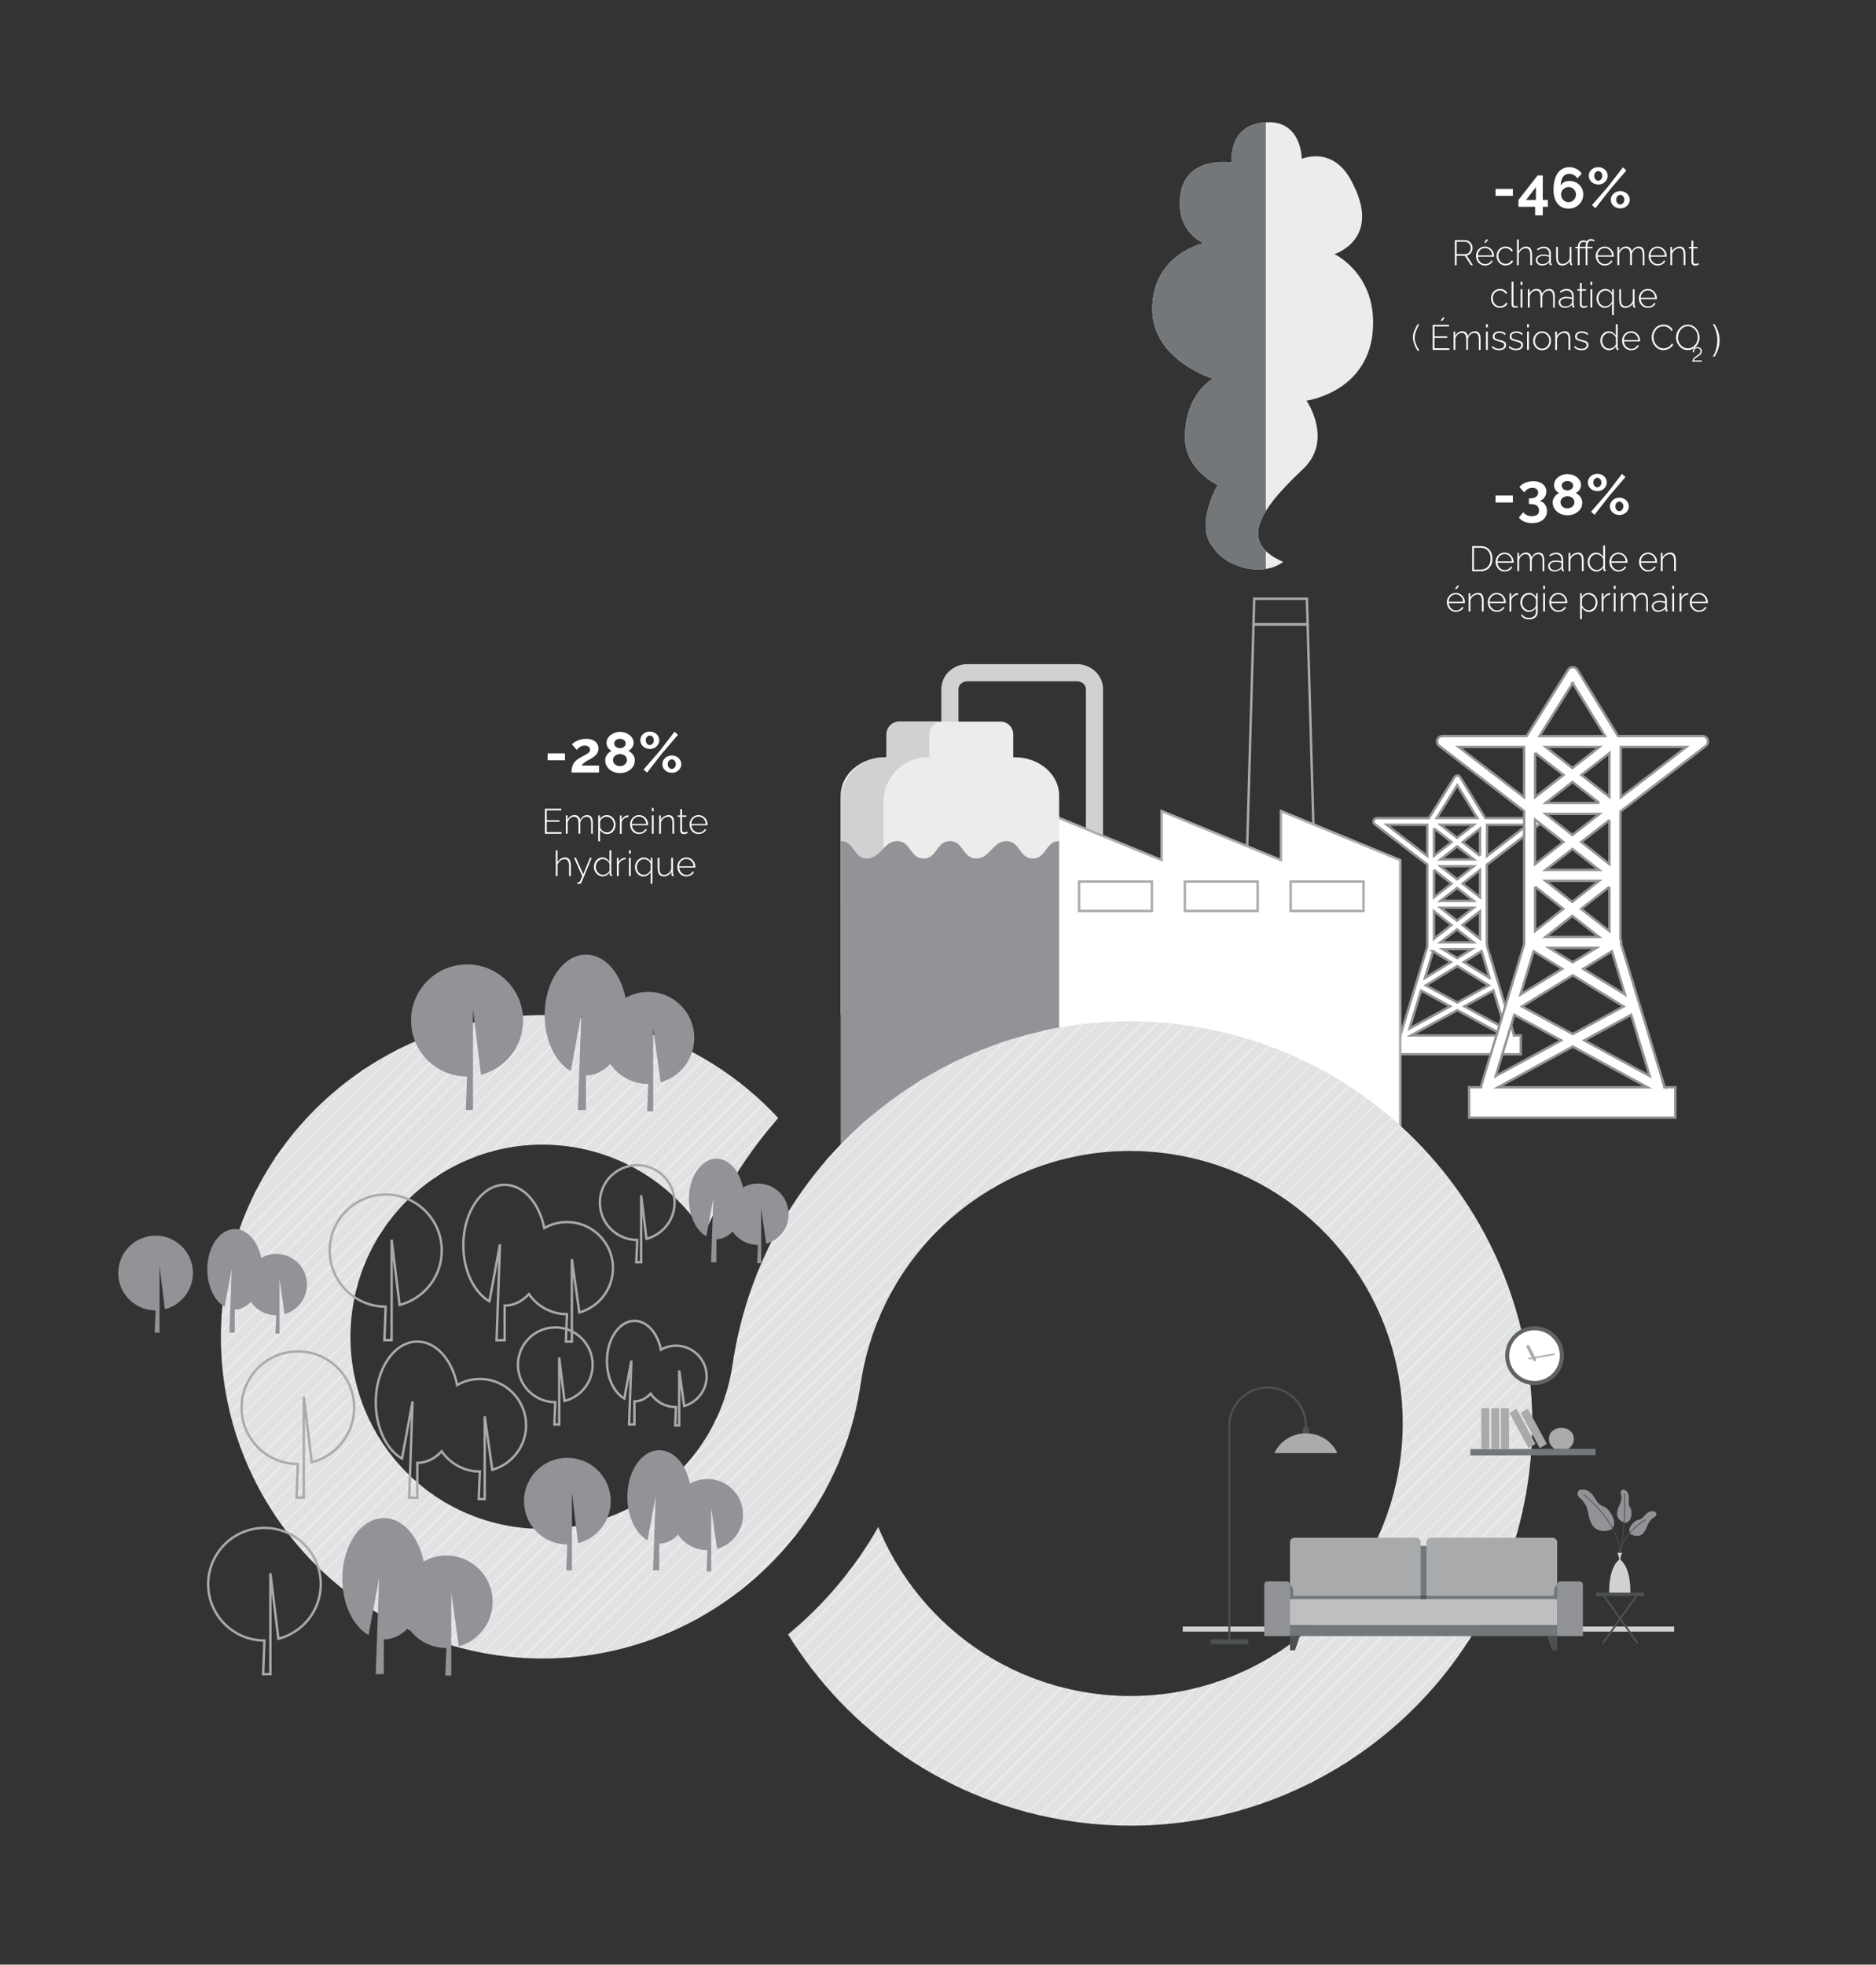 <?xml version="1.0" encoding="UTF-8"?>
<svg id="Calque_1" data-name="Calque 1" xmlns="http://www.w3.org/2000/svg" xmlns:xlink="http://www.w3.org/1999/xlink" viewBox="0 0 367.94 385.24">
  <rect x="0" y="0" width="367.94" height="385.24" fill="#333333" stroke="none"/>
  <defs>
    <style>
      .cls-1, .cls-2, .cls-3, .cls-4 {
        fill: none;
      }

      .cls-5 {
        fill: #737779;
      }

      .cls-6 {
        fill: #e1e2e3;
      }

      .cls-7 {
        fill: #4c5051;
      }

      .cls-2 {
        stroke: #fff;
        stroke-width: .1px;
      }

      .cls-8 {
        fill: #bdbfc0;
      }

      .cls-3 {
        stroke: #919396;
      }

      .cls-3, .cls-4 {
        stroke-miterlimit: 10;
        stroke-width: .47px;
      }

      .cls-9 {
        clip-path: url(#clippath-1);
      }

      .cls-10 {
        clip-path: url(#clippath-3);
      }

      .cls-11 {
        clip-path: url(#clippath-4);
      }

      .cls-12 {
        clip-path: url(#clippath-2);
      }

      .cls-13 {
        clip-path: url(#clippath-6);
      }

      .cls-14 {
        clip-path: url(#clippath-5);
      }

      .cls-15 {
        fill: #ececeb;
      }

      .cls-16 {
        fill: #606365;
      }

      .cls-17 {
        fill: #fff;
      }

      .cls-18 {
        fill: #fbe359;
      }

      .cls-19 {
        fill: #f6f5f5;
      }

      .cls-4 {
        stroke: #a8aaac;
      }

      .cls-20 {
        fill: #a8aaac;
      }

      .cls-21 {
        fill: #919396;
      }

      .cls-22 {
        clip-path: url(#clippath);
      }

      .cls-23 {
        fill: #d0d1d3;
      }
    </style>
    <clipPath id="clippath">
      <rect class="cls-1" x="10.47" y="17.57" width="344.06" height="352.78"/>
    </clipPath>
    <clipPath id="clippath-1">
      <rect class="cls-1" x="10.47" y="17.57" width="344.06" height="352.78"/>
    </clipPath>
    <clipPath id="clippath-2">
      <path class="cls-1" d="M44.01,252.92c-5.08,34.46,18.74,66.52,53.2,71.6,34.46,5.08,66.52-18.74,71.6-53.2,4.3-29.19,31.46-49.37,60.66-45.07,29.2,4.3,49.37,31.46,45.07,60.66-4.3,29.2-31.46,49.37-60.66,45.07-19.33-2.85-34.69-15.72-41.63-32.56-4.6,8.1-10.62,15.22-17.69,21.05,11.8,19.13,31.64,33.11,55.61,36.65,43.08,6.35,83.15-23.42,89.5-66.5,6.35-43.08-23.42-83.15-66.5-89.5-43.08-6.35-83.15,23.42-89.5,66.5h0c-3.04,20.58-22.18,34.81-42.77,31.78-20.58-3.04-34.81-22.18-31.77-42.76,3.03-20.58,22.18-34.81,42.76-31.77,11.25,1.66,20.59,8.13,26.26,17.01,3.72-8.32,8.62-15.93,14.46-22.65-9.42-10.17-22.23-17.32-37.02-19.5-3.12-.46-6.22-.68-9.28-.68-30.77,0-57.7,22.54-62.32,53.88"/>
    </clipPath>
    <clipPath id="clippath-3">
      <rect class="cls-1" x="10.47" y="17.57" width="344.06" height="352.78"/>
    </clipPath>
    <clipPath id="clippath-4">
      <path class="cls-1" d="M241.59,31.87s-9.17-1.44-10.08,6.47c-.92,7.18,4.58,9.34,4.58,9.34,0,0-10.08,2.15-10.08,12.93,0,10.06,11.91,13.65,11.91,13.65,0,0-5.5,2.87-5.5,11.5,0,6.47,6.41,9.34,6.41,9.34,0,0-4.58,7.9-.92,12.21,2.75,4.31,10.08,5.75,13.74,2.87-8.25-3.59-5.5-9.34,3.66-17.96,6.41-5.75.92-13.65.92-13.65,0,0,10.99-1.44,12.83-12.21,1.83-12.21-7.33-16.52-7.33-16.52,0,0,9.16-2.87,3.66-13.65-3.66-7.9-10.08-5.03-10.08-5.03,0,0,0-7.18-6.41-7.18-8.25,0-7.33,7.9-7.33,7.9"/>
    </clipPath>
    <clipPath id="clippath-5">
      <rect class="cls-1" x="10.47" y="17.57" width="344.06" height="352.78"/>
    </clipPath>
    <clipPath id="clippath-6">
      <rect class="cls-1" x="10.47" y="17.57" width="344.06" height="352.78"/>
    </clipPath>
  </defs>
  <g class="cls-22">
    <path class="cls-23" d="M214.66,165.16c-.93,0-1.68-.75-1.68-1.68v-28.35c0-.85-.78-1.54-1.75-1.54h-21.5c-.96,0-1.75.69-1.75,1.54v7.8c0,.93-.75,1.68-1.68,1.68s-1.68-.75-1.68-1.68v-7.8c0-2.7,2.29-4.9,5.11-4.9h21.5c2.81,0,5.11,2.2,5.11,4.9v28.35c0,.93-.75,1.68-1.68,1.68"/>
  </g>
  <g>
    <path class="cls-17" d="M110.15,163.17v.32h-3.27v-4.91h3.21v.32h-2.86v1.93h2.5v.3h-2.5v2.04h2.92Z"/>
    <path class="cls-17" d="M116.29,163.48h-.35v-2c0-.45-.07-.79-.21-1.01s-.36-.32-.65-.32-.56.1-.79.31c-.23.21-.39.48-.48.8v2.21h-.35v-2c0-.46-.07-.8-.21-1.01-.14-.21-.35-.32-.64-.32s-.56.1-.79.31c-.23.2-.39.47-.49.8v2.22h-.35v-3.59h.33v.86c.15-.29.35-.52.59-.68.24-.16.5-.24.79-.24s.55.09.74.27.31.41.34.71c.17-.32.37-.56.61-.73s.5-.24.8-.24c.2,0,.37.04.5.11.14.07.25.17.34.31.09.14.15.3.19.5.04.2.06.42.06.67v2.06Z"/>
    <path class="cls-17" d="M119.09,163.55c-.31,0-.59-.08-.83-.24-.24-.16-.44-.36-.58-.6v2.25h-.35v-5.07h.32v.72c.15-.23.34-.42.59-.56.24-.14.5-.22.77-.22.25,0,.48.05.69.15.21.1.39.24.54.42.15.18.27.38.36.6s.13.45.13.69c0,.33-.07.64-.21.92s-.33.51-.58.68-.53.25-.86.25ZM119.01,163.24c.21,0,.4-.04.57-.13.17-.09.31-.2.43-.35s.21-.31.28-.5c.06-.18.1-.37.1-.57,0-.21-.04-.4-.11-.59-.07-.19-.18-.35-.31-.49-.13-.14-.28-.26-.46-.34s-.36-.13-.56-.13c-.12,0-.26.02-.4.08-.14.05-.27.12-.4.21s-.23.2-.31.31-.13.24-.15.36v1.18c.08.17.19.33.32.48.13.14.28.26.46.34s.36.13.55.13Z"/>
  </g>
  <path class="cls-17" d="M123.28,160.2c-.32,0-.61.1-.85.29-.24.18-.41.43-.51.75v2.25h-.35v-3.59h.33v.88c.12-.25.29-.46.5-.62.21-.16.43-.25.66-.27.05,0,.09,0,.12,0h.09v.32Z"/>
  <g>
    <path class="cls-17" d="M125.35,163.55c-.25,0-.49-.05-.71-.15s-.41-.23-.56-.41c-.16-.17-.28-.37-.37-.6-.09-.23-.13-.47-.13-.72,0-.34.08-.65.23-.92s.36-.5.63-.67c.27-.17.57-.25.9-.25s.64.08.91.25c.26.17.47.39.63.67.15.28.23.58.23.91v.08s0,.05,0,.07h-3.16c.02.27.09.52.23.74.13.22.31.39.52.52.21.13.44.19.69.19s.48-.06.71-.19c.22-.13.38-.29.46-.5l.3.08c-.07.17-.18.32-.33.46s-.33.24-.53.31-.41.11-.63.11ZM123.91,161.56h2.84c-.02-.28-.09-.53-.22-.74-.13-.22-.3-.39-.51-.51s-.44-.19-.7-.19-.48.06-.69.19c-.21.12-.38.29-.51.51-.13.22-.2.46-.22.74Z"/>
    <path class="cls-17" d="M127.85,159.07v-.64h.35v.64h-.35ZM127.85,163.48v-3.6h.35v3.6h-.35Z"/>
    <path class="cls-17" d="M132.23,163.48h-.35v-2c0-.46-.07-.8-.2-1.01-.13-.21-.34-.32-.63-.32-.2,0-.4.05-.6.14-.2.1-.37.23-.51.4-.15.17-.25.36-.31.57v2.22h-.35v-3.59h.33v.86c.1-.18.23-.34.39-.48.16-.13.34-.24.54-.32.2-.08.4-.12.62-.12.2,0,.37.04.5.11.14.07.25.17.33.31.08.13.15.3.18.5.04.2.05.42.05.68v2.06Z"/>
    <path class="cls-17" d="M134.88,163.34s-.07.03-.14.07-.16.07-.26.1c-.11.03-.22.04-.35.04s-.24-.02-.35-.07-.2-.12-.26-.22c-.06-.1-.1-.22-.1-.36v-2.73h-.51v-.28h.51v-1.23h.35v1.23h.84v.28h-.84v2.65c0,.13.06.24.15.3.09.07.19.1.3.1.14,0,.27-.02.37-.07.11-.05.17-.08.19-.09l.1.28Z"/>
    <path class="cls-17" d="M137.01,163.55c-.25,0-.49-.05-.71-.15s-.41-.23-.56-.41c-.16-.17-.28-.37-.37-.6-.09-.23-.13-.47-.13-.72,0-.34.08-.65.23-.92s.36-.5.63-.67c.27-.17.57-.25.9-.25s.64.08.91.25c.26.17.47.39.63.67.15.28.23.58.23.91v.08s0,.05,0,.07h-3.16c.02.27.09.52.23.74.13.22.31.39.52.52.21.13.44.19.69.19s.48-.06.71-.19c.22-.13.38-.29.46-.5l.3.08c-.07.17-.18.32-.33.46s-.33.24-.53.31-.41.11-.63.11ZM135.58,161.56h2.84c-.02-.28-.09-.53-.22-.74-.13-.22-.3-.39-.51-.51s-.44-.19-.7-.19-.48.06-.69.19c-.21.12-.38.29-.51.51-.13.22-.2.46-.22.74Z"/>
  </g>
  <g>
    <path class="cls-17" d="M111.96,171.79h-.35v-2c0-.44-.08-.77-.23-1-.15-.22-.37-.33-.66-.33-.19,0-.38.05-.57.14-.19.1-.35.23-.49.4-.14.17-.24.36-.3.57v2.22h-.35v-5.05h.35v2.32c.15-.28.35-.5.62-.67.26-.17.54-.25.84-.25.2,0,.38.04.52.11.14.07.26.18.35.32s.16.3.2.5c.04.19.07.41.07.66v2.06Z"/>
    <path class="cls-17" d="M113.25,173.01c.07,0,.14,0,.2,0,.06,0,.1-.01.13-.03.04-.01.08-.05.13-.11.04-.06.1-.17.18-.34.07-.17.18-.42.31-.74l-1.61-3.59h.37l1.43,3.23,1.32-3.23h.35l-1.97,4.73c-.03.07-.07.14-.11.2-.05.06-.11.1-.18.14-.07.03-.15.05-.25.06-.04,0-.09,0-.13,0-.05,0-.1,0-.16,0v-.32Z"/>
    <path class="cls-17" d="M116.49,170c0-.34.07-.64.21-.92.14-.28.34-.51.59-.68.25-.17.53-.26.85-.26s.59.08.83.25c.24.17.43.36.57.6v-2.25h.35v4.6c0,.05.01.1.04.12.03.03.06.04.11.05v.28c-.07,0-.13.01-.17,0-.08-.01-.15-.05-.21-.12-.06-.06-.08-.13-.08-.21v-.4c-.15.24-.35.43-.6.57-.25.14-.51.21-.77.21-.25,0-.48-.05-.69-.15-.21-.1-.4-.24-.55-.42-.15-.17-.27-.37-.36-.59s-.13-.45-.13-.69ZM119.55,170.58v-1.18c-.06-.17-.17-.33-.31-.48s-.3-.26-.48-.34-.36-.13-.53-.13c-.21,0-.4.04-.56.13-.17.09-.31.2-.44.35-.12.15-.22.31-.28.5s-.1.38-.1.58.04.4.11.58c.07.19.18.35.31.5s.28.26.46.34c.17.08.36.12.56.12.12,0,.26-.03.4-.08.14-.05.27-.12.4-.21.13-.09.23-.19.32-.31s.14-.24.15-.37Z"/>
    <path class="cls-17" d="M122.7,168.5c-.32,0-.61.1-.85.29-.24.18-.41.43-.51.75v2.25h-.35v-3.59h.33v.88c.12-.25.29-.46.5-.62.21-.16.43-.25.66-.27.05,0,.09,0,.12,0h.09v.32Z"/>
    <path class="cls-17" d="M123.36,167.37v-.64h.35v.64h-.35ZM123.36,171.79v-3.6h.35v3.6h-.35Z"/>
    <path class="cls-17" d="M126.19,171.86c-.25,0-.47-.05-.67-.15s-.37-.24-.52-.42c-.15-.17-.26-.37-.34-.59s-.12-.45-.12-.69.04-.48.13-.71c.09-.22.21-.42.37-.59s.34-.31.55-.41.44-.15.68-.15c.28,0,.54.07.79.22.24.15.44.34.57.56v-.73h.32v5.07h-.35v-2.25c-.38.56-.85.84-1.41.84ZM126.28,171.55c.2,0,.39-.04.56-.13.17-.08.32-.2.44-.33s.23-.29.32-.46v-1.17c-.02-.13-.07-.26-.15-.38-.08-.12-.19-.23-.31-.32-.12-.09-.25-.17-.4-.22-.14-.05-.28-.08-.42-.08-.21,0-.41.04-.58.13-.17.09-.32.21-.45.35s-.22.31-.29.5-.1.38-.1.57c0,.27.06.52.18.76.12.23.28.42.49.56.21.14.45.21.71.21Z"/>
    <path class="cls-17" d="M128.99,170.27v-2.07h.35v2.02c0,.45.07.78.22,1,.15.22.38.33.68.33.2,0,.4-.04.59-.13s.35-.22.49-.38c.14-.16.25-.35.32-.57v-2.27h.35v3.14c0,.06.01.1.04.12.03.03.06.04.11.05v.28s-.08,0-.11,0-.05,0-.07,0c-.08,0-.14-.04-.19-.1-.05-.06-.08-.13-.08-.21v-.54c-.16.29-.38.51-.65.67-.27.16-.57.24-.89.24-.38,0-.66-.13-.86-.4-.19-.27-.29-.66-.29-1.19Z"/>
    <path class="cls-17" d="M134.62,171.86c-.25,0-.49-.05-.71-.15s-.41-.23-.56-.41c-.16-.17-.28-.37-.37-.6-.09-.23-.13-.47-.13-.72,0-.34.08-.65.23-.92s.36-.5.63-.67c.27-.17.57-.25.9-.25s.64.08.91.25c.26.17.47.39.63.67.15.28.23.58.23.91v.08s0,.05,0,.07h-3.16c.02.27.09.52.23.74.13.22.31.39.52.52.21.13.44.19.69.19s.48-.06.71-.19c.22-.13.38-.29.46-.5l.3.08c-.07.17-.18.32-.33.46s-.33.24-.53.31-.41.11-.63.11ZM133.19,169.87h2.84c-.02-.28-.09-.53-.22-.74-.13-.22-.3-.39-.51-.51s-.44-.19-.7-.19-.48.06-.69.19c-.21.12-.38.29-.51.51-.13.22-.2.46-.22.74Z"/>
  </g>
  <path class="cls-17" d="M107.41,149.08v-1.36h3.4v1.36h-3.4Z"/>
  <path class="cls-17" d="M112.09,151.48c0-.34.03-.65.08-.92.05-.27.14-.53.27-.76.13-.23.31-.46.54-.66.23-.21.52-.41.87-.61.31-.17.58-.31.81-.44.23-.12.43-.24.59-.35.16-.11.28-.21.36-.32.08-.11.12-.24.12-.38,0-.15-.04-.29-.12-.42-.08-.13-.2-.23-.35-.31-.15-.08-.34-.12-.56-.12-.18,0-.35.02-.5.07-.15.04-.3.11-.43.19-.13.08-.25.17-.36.27-.11.1-.21.21-.3.32l-.95-1.1c.1-.1.24-.22.42-.34.18-.12.38-.24.63-.35.24-.11.51-.2.81-.27s.61-.11.95-.11c.51,0,.94.08,1.3.24s.63.39.82.68c.19.29.29.62.29,1.01,0,.27-.05.5-.15.71-.1.21-.22.39-.37.54-.15.16-.31.29-.49.42-.18.12-.35.23-.51.32-.23.12-.44.23-.63.34-.19.1-.35.2-.49.31-.14.1-.27.21-.38.31-.11.11-.2.23-.29.37h3.42v1.36h-5.4Z"/>
  <path class="cls-17" d="M124.49,149.13c0,.49-.13.93-.4,1.29s-.62.65-1.06.86c-.44.21-.92.31-1.45.31s-1.01-.11-1.45-.33c-.44-.22-.78-.52-1.04-.89-.26-.38-.39-.81-.39-1.3,0-.3.06-.57.19-.81.13-.24.29-.45.48-.63.19-.18.38-.31.58-.41-.18-.09-.35-.21-.5-.36-.15-.15-.27-.32-.36-.52-.09-.19-.13-.4-.13-.62,0-.35.08-.67.24-.94.16-.28.37-.51.63-.7.26-.19.55-.33.86-.43.31-.09.62-.14.93-.14s.61.05.92.14c.31.09.6.23.86.42.26.19.47.42.63.69.16.27.24.59.24.95,0,.21-.05.41-.14.61-.09.2-.22.37-.37.53-.15.15-.33.27-.52.36.22.11.42.26.62.44.19.18.35.39.47.64s.18.52.18.83ZM122.96,149.04c0-.19-.04-.37-.11-.51-.07-.15-.18-.27-.31-.37-.13-.1-.28-.18-.45-.23-.16-.05-.33-.08-.5-.08-.24,0-.46.05-.67.15-.21.1-.37.24-.5.42-.13.18-.19.39-.19.63,0,.18.04.34.12.49s.18.27.31.38c.13.11.28.19.44.24s.33.08.5.08c.24,0,.46-.05.67-.16.21-.11.38-.25.5-.43.13-.18.19-.38.19-.61ZM120.47,145.77c0,.2.06.37.17.52.11.14.26.25.43.32.18.07.35.11.52.11s.35-.04.52-.11c.17-.07.31-.18.43-.32.12-.14.17-.31.17-.52,0-.19-.05-.35-.16-.48-.1-.13-.24-.24-.41-.31-.17-.07-.36-.11-.57-.11-.19,0-.38.04-.55.11-.17.07-.31.18-.41.32-.1.14-.15.3-.15.49Z"/>
  <path class="cls-17" d="M127.44,146.86c-.34,0-.65-.08-.93-.23-.28-.15-.5-.36-.67-.62-.17-.26-.25-.54-.25-.86s.08-.6.25-.86c.17-.26.39-.46.67-.61.28-.15.59-.22.93-.22s.66.07.94.22.5.35.67.61c.16.26.25.54.25.86s-.08.6-.25.86-.39.46-.67.62-.59.23-.94.23ZM126.23,150.89l3.15-3.63,2.91-3.78.68.61-3.07,3.58-3,3.83-.67-.61ZM127.44,146.1c.15,0,.28-.04.4-.13.12-.09.21-.21.29-.35s.11-.3.11-.46c0-.18-.04-.34-.11-.48-.07-.14-.17-.26-.29-.34s-.25-.13-.39-.13c-.15,0-.28.04-.4.13s-.21.2-.29.34-.11.3-.11.47.04.33.11.48c.07.15.17.26.29.35.12.09.25.13.39.13ZM131.76,151.53c-.34,0-.65-.07-.93-.22-.28-.15-.5-.35-.67-.61-.17-.26-.25-.54-.25-.86s.08-.61.25-.86c.17-.25.39-.46.67-.61.28-.15.59-.23.93-.23s.66.08.94.23c.28.15.5.36.67.61.16.25.25.54.25.85s-.08.6-.25.86-.39.46-.67.62c-.28.15-.59.23-.94.23ZM131.76,150.78c.15,0,.28-.04.4-.13.12-.09.21-.21.29-.35.07-.14.11-.3.11-.46,0-.18-.04-.34-.11-.48-.07-.14-.17-.26-.29-.34s-.26-.13-.4-.13-.27.04-.4.13-.22.2-.29.35-.11.3-.11.47c0,.18.04.34.11.48.07.14.17.26.29.34s.25.13.39.13Z"/>
  <g>
    <path class="cls-17" d="M288.74,112v-4.91h1.63c.52,0,.95.11,1.3.33.34.22.6.51.78.89.17.37.26.78.26,1.24,0,.5-.09.93-.28,1.3-.19.37-.46.66-.81.86-.35.2-.76.3-1.24.3h-1.63ZM292.35,109.54c0-.41-.08-.78-.23-1.1-.15-.32-.38-.58-.67-.76-.29-.18-.65-.27-1.08-.27h-1.28v4.28h1.28c.43,0,.79-.09,1.09-.28.29-.19.52-.45.67-.77s.22-.69.22-1.09Z"/>
    <path class="cls-17" d="M295.1,112.07c-.25,0-.49-.05-.71-.15s-.4-.23-.56-.41-.28-.37-.37-.6-.13-.47-.13-.72c0-.34.08-.65.23-.92.15-.28.36-.5.63-.67.27-.17.57-.25.9-.25s.64.08.91.26c.26.17.47.39.63.67s.23.58.23.91v.08s0,.05,0,.07h-3.16c.02.27.09.52.23.74.13.22.3.39.52.52.21.13.44.19.69.19s.48-.06.71-.19c.22-.13.38-.3.46-.5l.3.08c-.07.17-.18.32-.33.46s-.33.24-.53.31c-.2.08-.41.11-.63.11ZM293.67,110.08h2.85c-.02-.28-.09-.53-.22-.74s-.3-.39-.51-.51-.44-.19-.7-.19-.48.06-.69.19c-.21.12-.38.29-.5.51-.13.22-.2.46-.22.74Z"/>
    <path class="cls-17" d="M302.9,112h-.35v-2c0-.46-.07-.79-.21-1.01s-.36-.32-.65-.32-.56.1-.79.31c-.23.21-.39.48-.48.8v2.21h-.35v-2c0-.46-.07-.8-.21-1.01-.14-.21-.35-.32-.64-.32s-.56.1-.79.31c-.23.2-.39.47-.49.8v2.22h-.35v-3.59h.33v.86c.15-.29.35-.52.59-.68.24-.16.5-.24.79-.24.3,0,.55.09.74.27.19.18.3.41.34.71.17-.32.37-.56.61-.73.23-.16.5-.24.8-.24.2,0,.37.04.5.11.14.07.25.17.34.31s.15.3.19.5c.04.2.06.42.06.67v2.06Z"/>
    <path class="cls-17" d="M303.64,110.97c0-.22.06-.4.19-.56.13-.16.31-.28.53-.37.23-.09.49-.13.78-.13.18,0,.38.02.57.05.2.03.38.08.53.13v-.34c0-.33-.1-.59-.29-.79-.19-.2-.46-.3-.79-.3-.18,0-.37.04-.56.11-.19.07-.39.18-.6.32l-.14-.25c.23-.16.46-.28.68-.36.22-.08.44-.12.65-.12.43,0,.77.13,1.02.38.25.25.37.6.37,1.03v1.78c0,.06.01.1.04.12.02.03.06.04.11.05v.28s-.08,0-.1,0h-.07c-.09-.01-.16-.05-.2-.11-.05-.06-.08-.13-.08-.2v-.28c-.17.21-.38.37-.64.48-.26.12-.53.17-.82.17-.23,0-.43-.05-.61-.14-.18-.1-.33-.23-.43-.4s-.16-.36-.16-.56ZM306.12,111.27c.05-.06.08-.12.1-.17.02-.06.03-.11.03-.15v-.59c-.17-.06-.34-.11-.52-.14-.18-.03-.36-.05-.55-.05-.36,0-.65.07-.88.21s-.34.34-.34.58c0,.15.04.29.12.42.08.13.19.23.33.31.14.08.3.12.49.12.26,0,.5-.05.72-.15.22-.1.38-.23.49-.38Z"/>
    <path class="cls-17" d="M310.6,112h-.35v-2c0-.46-.06-.8-.2-1.01s-.34-.32-.63-.32c-.2,0-.4.05-.6.14s-.37.23-.51.4c-.15.17-.25.36-.31.57v2.22h-.35v-3.59h.33v.86c.1-.18.23-.34.39-.48.16-.14.34-.24.54-.32.2-.08.4-.12.62-.12.2,0,.37.04.5.11.14.07.25.17.33.31.08.13.15.3.18.5.04.2.06.42.06.68v2.06Z"/>
    <path class="cls-17" d="M311.39,110.22c0-.34.07-.64.21-.92.14-.28.34-.51.59-.68.25-.17.53-.26.85-.26s.59.08.83.25c.24.17.43.36.57.6v-2.25h.35v4.6c0,.06.01.1.04.12.03.03.06.04.11.05v.28c-.07,0-.13.01-.17,0-.08-.01-.15-.05-.21-.12-.06-.06-.08-.13-.08-.21v-.4c-.15.24-.35.43-.6.57s-.5.21-.77.21c-.25,0-.48-.05-.69-.16-.21-.1-.4-.24-.55-.42-.15-.17-.27-.37-.36-.59-.08-.22-.13-.45-.13-.69ZM314.45,110.8v-1.18c-.06-.17-.17-.33-.31-.48-.14-.14-.3-.26-.48-.34s-.36-.13-.53-.13c-.21,0-.4.04-.56.13-.17.09-.31.2-.44.35-.12.15-.22.31-.28.5-.06.19-.1.38-.1.58s.04.4.11.58c.07.19.18.35.31.5.13.14.28.26.46.34s.36.12.56.12c.12,0,.26-.02.4-.08.14-.05.27-.12.4-.21s.23-.19.32-.31c.09-.12.13-.24.15-.37Z"/>
    <path class="cls-17" d="M317.43,112.07c-.25,0-.49-.05-.71-.15s-.4-.23-.56-.41-.28-.37-.37-.6-.13-.47-.13-.72c0-.34.08-.65.23-.92.15-.28.36-.5.63-.67.27-.17.57-.25.9-.25s.64.08.91.26c.26.17.47.39.63.67s.23.58.23.91v.08s0,.05,0,.07h-3.16c.02.27.09.52.23.74.13.22.3.39.52.52.21.13.44.19.69.19s.48-.06.71-.19c.22-.13.38-.3.46-.5l.3.08c-.07.17-.18.32-.33.46s-.33.24-.53.31c-.2.08-.41.11-.63.11ZM316,110.08h2.85c-.02-.28-.09-.53-.22-.74s-.3-.39-.51-.51-.44-.19-.7-.19-.48.06-.69.19c-.21.12-.38.29-.5.51-.13.22-.2.46-.22.74Z"/>
    <path class="cls-17" d="M323.24,112.07c-.25,0-.49-.05-.71-.15s-.4-.23-.56-.41-.28-.37-.37-.6-.13-.47-.13-.72c0-.34.08-.65.23-.92.15-.28.36-.5.63-.67.27-.17.57-.25.9-.25s.64.08.91.26c.26.17.47.39.63.67s.23.58.23.91v.08s0,.05,0,.07h-3.16c.02.27.09.52.23.74.13.22.3.39.52.52.21.13.44.19.69.19s.48-.06.71-.19c.22-.13.38-.3.46-.5l.3.08c-.07.17-.18.32-.33.46s-.33.24-.53.31c-.2.08-.41.11-.63.11ZM321.81,110.08h2.85c-.02-.28-.09-.53-.22-.74s-.3-.39-.51-.51-.44-.19-.7-.19-.48.06-.69.19c-.21.12-.38.29-.5.51-.13.22-.2.46-.22.74Z"/>
    <path class="cls-17" d="M328.69,112h-.35v-2c0-.46-.06-.8-.2-1.01s-.34-.32-.63-.32c-.2,0-.4.05-.6.14s-.37.23-.51.4c-.15.17-.25.36-.31.57v2.22h-.35v-3.59h.33v.86c.1-.18.23-.34.39-.48.16-.14.34-.24.54-.32.2-.08.4-.12.62-.12.2,0,.37.04.5.11.14.07.25.17.33.31.08.13.15.3.18.5.04.2.06.42.06.68v2.06Z"/>
  </g>
  <g>
    <path class="cls-17" d="M285.54,119.98c-.25,0-.49-.05-.71-.15s-.4-.23-.56-.41-.28-.37-.37-.6-.13-.47-.13-.72c0-.34.08-.65.23-.92.15-.28.36-.5.63-.67.27-.17.57-.25.9-.25s.64.08.91.26c.26.17.47.39.63.67s.23.58.23.91v.08s0,.05,0,.07h-3.16c.02.27.09.52.23.74.13.22.3.39.52.52.21.13.44.19.69.19s.48-.06.71-.19c.22-.13.38-.3.46-.5l.3.08c-.07.17-.18.32-.33.46s-.33.24-.53.31c-.2.08-.41.11-.63.11ZM284.11,117.99h2.85c-.02-.28-.09-.53-.22-.74s-.3-.39-.51-.51-.44-.19-.7-.19-.48.06-.69.19c-.21.12-.38.29-.5.51-.13.22-.2.46-.22.74ZM285.63,115.56l-.24-.11.42-.59h.4l-.58.7Z"/>
    <path class="cls-17" d="M290.99,119.91h-.35v-2c0-.46-.06-.8-.2-1.01s-.34-.32-.63-.32c-.2,0-.4.05-.6.14s-.37.23-.51.4c-.15.17-.25.36-.31.57v2.22h-.35v-3.59h.33v.86c.1-.18.23-.34.39-.48.16-.14.34-.24.54-.32.2-.08.4-.12.62-.12.2,0,.37.04.5.11.14.07.25.17.33.31.08.13.15.3.18.5.04.2.06.42.06.68v2.06Z"/>
    <path class="cls-17" d="M293.57,119.98c-.25,0-.49-.05-.71-.15s-.4-.23-.56-.41-.28-.37-.37-.6-.13-.47-.13-.72c0-.34.08-.65.23-.92.15-.28.36-.5.63-.67.27-.17.57-.25.9-.25s.64.08.91.26c.26.17.47.39.63.67s.23.58.23.91v.08s0,.05,0,.07h-3.16c.02.27.09.52.23.74.13.22.3.39.52.52.21.13.44.19.69.19s.48-.06.71-.19c.22-.13.38-.3.46-.5l.3.08c-.07.17-.18.32-.33.46s-.33.24-.53.31c-.2.08-.41.11-.63.11ZM292.13,117.99h2.85c-.02-.28-.09-.53-.22-.74s-.3-.39-.51-.51-.44-.19-.7-.19-.48.06-.69.19c-.21.12-.38.29-.5.51-.13.22-.2.46-.22.74Z"/>
    <path class="cls-17" d="M297.77,116.63c-.32,0-.61.11-.85.29-.24.18-.41.43-.51.75v2.25h-.35v-3.59h.33v.88c.12-.25.29-.46.5-.62.21-.16.43-.25.66-.27.05,0,.09,0,.12,0h.09v.33Z"/>
    <path class="cls-17" d="M299.88,119.98c-.24,0-.47-.05-.68-.15s-.39-.24-.54-.42c-.15-.18-.27-.38-.35-.6-.08-.22-.13-.45-.13-.68s.04-.48.12-.71c.08-.23.2-.43.35-.6s.33-.31.53-.41.43-.15.68-.15c.31,0,.59.08.82.24.23.16.43.36.59.6v-.78h.32v3.66c0,.32-.08.59-.23.82-.16.22-.36.39-.62.49-.26.11-.54.16-.84.16-.42,0-.75-.08-1-.23s-.45-.35-.6-.6l.23-.16c.14.24.34.42.58.53.24.11.51.17.78.17.24,0,.47-.04.67-.13.2-.09.37-.22.49-.4.12-.18.18-.39.18-.65v-.79c-.14.24-.34.42-.58.56s-.5.21-.77.21ZM299.97,119.68c.15,0,.3-.03.44-.08.14-.06.27-.13.39-.23.12-.09.22-.2.3-.31.08-.11.12-.23.14-.35v-1.18c-.07-.18-.17-.35-.31-.49s-.3-.26-.47-.34c-.18-.08-.36-.12-.54-.12-.22,0-.41.05-.58.14-.17.09-.32.21-.43.36-.12.15-.21.32-.27.51-.06.19-.09.37-.09.56,0,.21.04.4.11.59.07.18.18.35.31.5.13.15.28.26.46.34.17.08.36.12.56.12Z"/>
    <path class="cls-17" d="M302.67,115.5v-.64h.35v.64h-.35ZM302.67,119.91v-3.6h.35v3.6h-.35Z"/>
    <path class="cls-17" d="M305.63,119.98c-.25,0-.49-.05-.71-.15s-.4-.23-.56-.41-.28-.37-.37-.6-.13-.47-.13-.72c0-.34.08-.65.23-.92.15-.28.36-.5.63-.67.27-.17.57-.25.9-.25s.64.08.91.26c.26.17.47.39.63.67s.23.58.23.91v.08s0,.05,0,.07h-3.16c.02.27.09.52.23.74.13.22.3.39.52.52.21.13.44.19.69.19s.48-.06.71-.19c.22-.13.38-.3.46-.5l.3.08c-.07.17-.18.32-.33.46s-.33.24-.53.31c-.2.08-.41.11-.63.11ZM304.2,117.99h2.85c-.02-.28-.09-.53-.22-.74s-.3-.39-.51-.51-.44-.19-.7-.19-.48.06-.69.19c-.21.12-.38.29-.5.51-.13.22-.2.46-.22.74Z"/>
    <path class="cls-17" d="M311.67,119.98c-.31,0-.58-.08-.83-.24-.24-.16-.44-.36-.58-.6v2.25h-.35v-5.07h.32v.72c.15-.23.34-.42.59-.56.24-.14.5-.22.77-.22.25,0,.48.05.69.16s.39.24.54.42c.15.18.27.38.36.6.08.22.13.45.13.69,0,.33-.07.64-.21.92-.14.28-.33.51-.58.68s-.53.26-.86.26ZM311.59,119.67c.21,0,.4-.04.57-.13.17-.09.31-.2.43-.35.12-.15.21-.31.28-.5.06-.18.1-.37.1-.57,0-.21-.04-.4-.11-.59-.07-.19-.18-.35-.31-.49-.13-.14-.28-.26-.46-.34-.17-.08-.36-.13-.56-.13-.12,0-.26.03-.4.08-.14.05-.27.12-.4.21-.13.09-.23.2-.31.31-.08.12-.13.24-.15.36v1.18c.08.17.19.33.32.48.13.14.28.26.46.34.18.08.36.13.55.13Z"/>
    <path class="cls-17" d="M315.85,116.63c-.32,0-.61.11-.85.29-.24.18-.41.43-.51.75v2.25h-.35v-3.59h.33v.88c.12-.25.29-.46.5-.62.21-.16.43-.25.66-.27.05,0,.09,0,.12,0h.09v.33Z"/>
    <path class="cls-17" d="M316.51,115.5v-.64h.35v.64h-.35ZM316.51,119.91v-3.6h.35v3.6h-.35Z"/>
    <path class="cls-17" d="M323.23,119.91h-.35v-2c0-.46-.07-.79-.21-1.01s-.36-.32-.65-.32-.56.1-.79.31c-.23.21-.39.48-.48.8v2.21h-.35v-2c0-.46-.07-.8-.21-1.01-.14-.21-.35-.32-.64-.32s-.56.1-.79.31c-.23.2-.39.47-.49.8v2.22h-.35v-3.59h.33v.86c.15-.29.35-.52.59-.68.24-.16.5-.24.79-.24.3,0,.55.09.74.27.19.18.3.41.34.71.17-.32.37-.56.61-.73.23-.16.5-.24.8-.24.2,0,.37.04.5.11.14.07.25.17.34.31s.15.3.19.5c.04.2.06.42.06.67v2.06Z"/>
    <path class="cls-17" d="M323.98,118.88c0-.22.06-.4.19-.56.13-.16.31-.28.53-.37.23-.09.49-.13.78-.13.18,0,.38.02.57.05.2.03.38.08.53.13v-.34c0-.33-.1-.59-.29-.79-.19-.2-.46-.3-.79-.3-.18,0-.37.04-.56.11-.19.07-.39.18-.6.32l-.14-.25c.23-.16.46-.28.68-.36.22-.08.44-.12.65-.12.43,0,.77.13,1.02.38.25.25.37.6.37,1.03v1.78c0,.06.01.1.04.12.02.03.06.04.11.05v.28s-.08,0-.1,0h-.07c-.09-.01-.16-.05-.2-.11-.05-.06-.08-.13-.08-.2v-.28c-.17.21-.38.37-.64.48-.26.12-.53.17-.82.17-.23,0-.43-.05-.61-.14-.18-.1-.33-.23-.43-.4s-.16-.36-.16-.56ZM326.45,119.17c.05-.06.08-.12.1-.17.02-.06.03-.11.03-.15v-.59c-.17-.06-.34-.11-.52-.14-.18-.03-.36-.05-.55-.05-.36,0-.65.07-.88.21s-.34.34-.34.58c0,.15.04.29.12.42.08.13.19.23.33.31.14.08.3.12.49.12.26,0,.5-.05.72-.15.22-.1.38-.23.49-.38Z"/>
    <path class="cls-17" d="M327.99,115.5v-.64h.35v.64h-.35ZM327.99,119.91v-3.6h.35v3.6h-.35Z"/>
  </g>
  <path class="cls-17" d="M331.13,116.63c-.32,0-.61.11-.85.29-.24.18-.41.43-.51.75v2.25h-.35v-3.59h.33v.88c.12-.25.29-.46.5-.62.21-.16.43-.25.66-.27.05,0,.09,0,.12,0h.09v.33Z"/>
  <path class="cls-17" d="M333.2,119.98c-.25,0-.49-.05-.71-.15s-.4-.23-.56-.41-.28-.37-.37-.6-.13-.47-.13-.72c0-.34.08-.65.23-.92.15-.28.36-.5.63-.67.27-.17.57-.25.9-.25s.64.08.91.26c.26.17.47.39.63.67s.23.58.23.91v.08s0,.05,0,.07h-3.16c.02.27.09.52.23.74.13.22.3.39.52.52.21.13.44.19.69.19s.48-.06.71-.19c.22-.13.38-.3.46-.5l.3.08c-.07.17-.18.32-.33.46s-.33.24-.53.31c-.2.08-.41.11-.63.11ZM331.76,117.99h2.85c-.02-.28-.09-.53-.22-.74s-.3-.39-.51-.51-.44-.19-.7-.19-.48.06-.69.19c-.21.12-.38.29-.5.51-.13.22-.2.46-.22.74Z"/>
  <path class="cls-17" d="M293.32,98.53v-1.36h3.4v1.36h-3.4Z"/>
  <g>
    <path class="cls-17" d="M301.85,98.2c.31.05.59.17.82.36s.41.42.54.71c.13.29.2.61.2.96,0,.47-.12.88-.36,1.23-.24.35-.58.62-1.01.82-.44.19-.95.29-1.54.29s-1.07-.09-1.51-.27c-.44-.18-.8-.45-1.09-.8l.85-1.06c.19.24.43.43.7.57.27.14.61.21,1,.21.46,0,.8-.09,1.04-.28.24-.19.36-.47.36-.85,0-.4-.14-.71-.41-.93-.28-.22-.7-.32-1.26-.32h-.31v-1.12h.35c.46,0,.81-.11,1.07-.32.26-.22.39-.48.39-.81,0-.21-.05-.38-.15-.52s-.23-.24-.4-.31c-.17-.07-.36-.1-.59-.1-.34,0-.64.08-.92.24s-.5.38-.67.66l-.94-1.05c.16-.23.37-.43.64-.6s.59-.3.94-.4c.35-.1.73-.15,1.12-.15.51,0,.96.08,1.34.25.38.17.69.4.9.71s.33.66.33,1.06c0,.3-.06.58-.18.84-.12.27-.29.49-.5.67s-.46.29-.75.35Z"/>
    <path class="cls-17" d="M310.32,98.58c0,.49-.13.93-.4,1.29-.27.37-.62.65-1.06.86-.44.21-.92.31-1.45.31s-1.01-.11-1.45-.33c-.44-.22-.78-.52-1.04-.89-.26-.38-.39-.81-.39-1.3,0-.3.06-.57.19-.81.13-.24.29-.45.48-.63.19-.18.38-.31.58-.41-.18-.09-.35-.21-.5-.36-.15-.15-.27-.32-.36-.52s-.13-.4-.13-.62c0-.35.08-.67.23-.94.16-.28.37-.51.63-.7.26-.19.55-.33.86-.43.31-.09.62-.14.92-.14s.61.05.92.14c.31.09.6.23.86.42s.47.42.63.69.24.59.24.95c0,.21-.05.41-.14.61-.09.2-.22.37-.37.53s-.33.27-.52.36c.22.11.42.26.62.44.19.18.35.39.47.64.12.25.18.52.18.83ZM308.79,98.49c0-.19-.04-.37-.11-.51-.07-.15-.18-.27-.31-.37-.13-.1-.28-.18-.45-.23-.16-.05-.33-.08-.5-.08-.24,0-.46.05-.67.15-.21.1-.37.24-.5.42s-.19.39-.19.63c0,.18.04.34.12.49.08.15.18.27.31.38.13.11.28.19.44.24s.33.08.5.08c.24,0,.46-.05.67-.16.21-.11.38-.25.5-.43.13-.18.19-.38.19-.61ZM306.3,95.22c0,.2.06.37.17.52.11.14.26.25.43.32.17.07.35.11.52.11s.35-.04.52-.11.31-.18.43-.32c.12-.14.17-.31.17-.52,0-.19-.05-.35-.16-.48s-.24-.24-.41-.31c-.17-.07-.36-.11-.57-.11-.19,0-.38.04-.55.11-.17.07-.31.18-.41.32-.1.14-.15.3-.15.49Z"/>
  </g>
  <path class="cls-17" d="M313.28,96.31c-.34,0-.65-.08-.93-.23-.28-.15-.5-.36-.67-.62s-.25-.54-.25-.86.08-.6.25-.86c.17-.26.39-.46.67-.61.28-.15.59-.22.93-.22s.66.07.94.22c.28.15.5.35.67.61.16.26.25.54.25.86s-.08.6-.25.86c-.16.26-.39.46-.67.62-.28.15-.59.23-.94.23ZM312.06,100.34l3.15-3.63,2.91-3.78.68.61-3.07,3.58-3,3.83-.67-.61ZM313.28,95.56c.15,0,.28-.04.4-.13.12-.09.21-.21.29-.35s.11-.3.11-.46c0-.18-.04-.34-.11-.48s-.17-.26-.29-.34c-.12-.09-.25-.13-.39-.13-.15,0-.28.04-.4.13s-.21.2-.29.34-.11.3-.11.47.04.33.11.48c.07.15.17.26.29.35.12.09.25.13.39.13ZM317.6,100.98c-.34,0-.65-.07-.93-.22-.28-.15-.5-.35-.67-.61-.17-.26-.25-.54-.25-.86s.08-.61.25-.86c.17-.25.39-.46.67-.61.28-.15.59-.23.93-.23s.66.08.94.23c.28.15.5.36.67.61.16.25.25.54.25.85s-.08.6-.25.86c-.16.26-.39.46-.67.62-.28.15-.59.23-.94.23ZM317.6,100.23c.15,0,.28-.04.4-.13.12-.09.21-.21.29-.35s.11-.3.11-.46c0-.18-.03-.34-.11-.48s-.17-.26-.29-.34-.26-.13-.4-.13-.27.04-.4.13c-.12.09-.22.2-.29.35s-.11.3-.11.47c0,.18.04.34.11.48.07.14.17.26.29.34s.25.13.39.13Z"/>
  <g class="cls-9">
    <path class="cls-17" d="M285.82,198.09l9.06,4.94h-18.13l9.07-4.94ZM278.72,194.23l5.69,3.1-7.95,4.33,2.25-7.43ZM281.07,186.52l3.47,2.14-5.06,3.11,1.59-5.25ZM281.25,178.69l3.42,2.69-3.42,2.69v-5.38ZM281.25,170.56l3.44,2.7-3.44,2.68v-5.39ZM281.25,162.44l3.45,2.69-3.45,2.69v-5.39ZM285.81,153.99l3.93,6.41h-7.95l4.02-6.41ZM290.27,167.79l-3.4-2.65,3.4-2.65v5.3ZM292.16,191.76l-5.06-3.11,3.47-2.14,1.59,5.25ZM291.98,193.22l-6.16,3.35-6.17-3.35,6.17-3.79,6.16,3.79ZM288.69,186.11l-2.87,1.76-2.87-1.76h5.74ZM289,184.78h-6.48l3.24-2.54,3.24,2.54ZM290.27,178.69v5.38l-3.43-2.69,3.43-2.69ZM289.01,177.99l-3.25,2.54-3.25-2.54h6.5ZM289,176.64h-6.47l3.25-2.53,3.22,2.53ZM290.27,170.6v5.34l-3.41-2.68,3.41-2.66ZM289.05,169.86l-3.27,2.56-3.27-2.56h6.54ZM282.53,161.73h6.52l-3.27,2.55-3.26-2.55ZM289.04,168.52h-6.51l3.26-2.55,3.26,2.55ZM295.16,201.66l-7.95-4.33,5.7-3.1,2.25,7.43ZM279.92,167.84l-7.94-6.11h7.94v6.11ZM291.65,161.73h7.95l-7.95,6.11v-6.11ZM296.92,202.83l-5.23-17.2c.05-.18.03-.36-.08-.53,0,0,0,0,0-.02v-15.51l10.37-7.96c.22-.17.32-.47.22-.75-.1-.27-.35-.45-.63-.45h-10.26l-4.92-8.03c-.11-.2-.33-.32-.56-.32h0c-.22,0-.44.13-.56.32l-5.03,8.04h-10.2c-.28,0-.54.17-.63.45-.09.27,0,.57.22.75l10.31,7.92v15.91s0,.02,0,.02v.08s0,.02,0,.03c0,.02,0,.02,0,.04h0s-5.23,17.21-5.23,17.21c-.02.07-.03.13-.03.2h-1.45v3.69h25.04v-3.69h-1.34c0-.06,0-.13-.03-.2"/>
    <path class="cls-3" d="M285.82,198.09l9.06,4.94h-18.13l9.07-4.94ZM278.72,194.23l5.69,3.1-7.95,4.33,2.25-7.43ZM281.07,186.52l3.47,2.14-5.06,3.11,1.59-5.25ZM281.25,178.69l3.42,2.69-3.42,2.69v-5.38ZM281.25,170.56l3.44,2.7-3.44,2.68v-5.39ZM281.25,162.44l3.45,2.69-3.45,2.69v-5.39ZM285.81,153.99l3.93,6.41h-7.95l4.02-6.41ZM290.27,167.79l-3.4-2.65,3.4-2.65v5.3ZM292.16,191.76l-5.06-3.11,3.47-2.14,1.59,5.25ZM291.98,193.22l-6.16,3.35-6.17-3.35,6.17-3.79,6.16,3.79ZM288.69,186.11l-2.87,1.76-2.87-1.76h5.74ZM289,184.78h-6.48l3.24-2.54,3.24,2.54ZM290.27,178.69v5.38l-3.43-2.69,3.43-2.69ZM289.01,177.99l-3.25,2.54-3.25-2.54h6.5ZM289,176.64h-6.47l3.25-2.53,3.22,2.53ZM290.27,170.6v5.34l-3.41-2.68,3.41-2.66ZM289.05,169.86l-3.27,2.56-3.27-2.56h6.54ZM282.53,161.73h6.52l-3.27,2.55-3.26-2.55ZM289.04,168.52h-6.51l3.26-2.55,3.26,2.55ZM295.16,201.66l-7.95-4.33,5.7-3.1,2.25,7.43ZM279.92,167.84l-7.94-6.11h7.94v6.11ZM291.65,161.73h7.95l-7.95,6.11v-6.11ZM296.92,202.83l-5.23-17.2c.05-.18.03-.36-.08-.53,0,0,0,0,0-.02v-15.51l10.37-7.96c.22-.17.32-.47.22-.75-.1-.27-.35-.45-.63-.45h-10.26l-4.92-8.03c-.11-.2-.33-.32-.56-.32h0c-.22,0-.44.13-.56.32l-5.03,8.04h-10.2c-.28,0-.54.17-.63.45-.09.27,0,.57.22.75l10.31,7.92v15.91s0,.02,0,.02v.08s0,.02,0,.03c0,.02,0,.02,0,.04h0s-5.23,17.21-5.23,17.21c-.02.07-.03.13-.03.2h-1.45v3.69h25.04v-3.69h-1.34c0-.06,0-.13-.03-.2Z"/>
    <polygon class="cls-4" points="244.17 181.22 258.15 181.22 256.47 122.43 245.85 122.43 244.17 181.22"/>
    <polygon class="cls-4" points="245.99 117.41 245.85 122.43 256.47 122.43 256.32 117.41 245.99 117.41"/>
    <path class="cls-17" d="M274.63,221.36v-52.7l-23.4-9.63v9.63l-23.4-9.63v9.63l-23.4-9.63v43.81c9.18-2.06,18.87-2.52,28.74-1.06,16.07,2.37,30.28,9.43,41.46,19.59"/>
    <path class="cls-4" d="M274.63,221.36v-52.7l-23.4-9.63v9.63l-23.4-9.63v9.63l-23.4-9.63v43.81c9.18-2.06,18.87-2.52,28.74-1.06,16.07,2.37,30.28,9.43,41.46,19.59Z"/>
    <rect class="cls-4" x="211.64" y="172.86" width="14.28" height="5.77"/>
    <rect class="cls-4" x="232.39" y="172.86" width="14.28" height="5.77"/>
    <rect class="cls-4" x="253.14" y="172.86" width="14.28" height="5.77"/>
    <path class="cls-15" d="M198.73,153.54h-24.86v-9.53c0-1.39,1.13-2.52,2.52-2.52h19.82c1.39,0,2.52,1.13,2.52,2.52v9.53Z"/>
    <path class="cls-23" d="M184.79,141.49h-8.4c-1.39,0-2.52,1.13-2.52,2.52v9.53h8.4v-9.53c0-1.39,1.13-2.52,2.52-2.52"/>
    <path class="cls-15" d="M207.73,199.03h-42.85v-43.03c0-4.15,3.89-7.51,8.69-7.51h25.47c4.8,0,8.69,3.36,8.69,7.51v43.03Z"/>
    <path class="cls-23" d="M181.97,148.49h-8.4c-4.8,0-8.69,3.89-8.69,8.69v20.15h8.4v-20.15c0-4.8,3.89-8.69,8.69-8.69"/>
    <path class="cls-18" d="M203.93,175.75c-.56,0-1.01-.45-1.01-1.01v-2.62c0-.56.45-1.01,1.01-1.01s1.01.45,1.01,1.01v2.62c0,.56-.45,1.01-1.01,1.01"/>
    <path class="cls-21" d="M207.73,201.51v-36.58c-2.68,0-2.49,3.41-5.17,3.41s-2.49-3.41-5.17-3.41-3.23,3.41-5.91,3.41-2.49-3.41-5.17-3.41-2.49,3.41-5.17,3.41-2.49-3.41-5.17-3.41-3.23,3.41-5.91,3.41-2.49-3.41-5.17-3.41v59.51c11.4-11.82,26.36-19.97,42.85-22.93"/>
    <path class="cls-6" d="M233.17,201.11c-43.08-6.35-83.15,23.42-89.5,66.5h0c-3.03,20.58-22.18,34.81-42.76,31.78-20.58-3.04-34.81-22.18-31.77-42.76,3.03-20.58,22.18-34.81,42.76-31.78,11.25,1.66,20.59,8.13,26.26,17.02,3.72-8.32,8.62-15.93,14.47-22.65-9.43-10.16-22.24-17.32-37.02-19.49-34.46-5.08-66.52,18.74-71.6,53.2-5.08,34.46,18.74,66.52,53.2,71.6,34.46,5.08,66.52-18.74,71.6-53.2,4.31-29.2,31.46-49.37,60.66-45.07,29.2,4.3,49.37,31.46,45.07,60.66-4.3,29.2-31.46,49.37-60.66,45.07-19.33-2.85-34.69-15.72-41.63-32.56-4.6,8.1-10.62,15.22-17.69,21.05,11.8,19.13,31.64,33.11,55.61,36.65,43.08,6.35,83.15-23.42,89.5-66.5,6.35-43.08-23.42-83.15-66.5-89.5"/>
  </g>
  <g class="cls-12">
    <line class="cls-2" x1="134.45" y1="-41.16" x2="-175.12" y2="268.41"/>
    <line class="cls-2" x1="204.85" y1="29.24" x2="-104.71" y2="338.81"/>
    <line class="cls-2" x1="140.32" y1="-35.29" x2="-169.25" y2="274.28"/>
    <line class="cls-2" x1="210.72" y1="35.11" x2="-98.85" y2="344.68"/>
    <line class="cls-2" x1="150.59" y1="-25.03" x2="-158.98" y2="284.54"/>
    <line class="cls-2" x1="220.99" y1="45.38" x2="-88.58" y2="354.94"/>
    <line class="cls-2" x1="163.79" y1="-11.83" x2="-145.78" y2="297.74"/>
    <line class="cls-2" x1="234.19" y1="58.58" x2="-75.38" y2="368.14"/>
    <line class="cls-2" x1="176.99" y1="1.37" x2="-132.58" y2="310.94"/>
    <line class="cls-2" x1="247.39" y1="71.78" x2="-62.18" y2="381.35"/>
    <line class="cls-2" x1="188.72" y1="13.11" x2="-120.85" y2="322.68"/>
    <line class="cls-2" x1="259.12" y1="83.51" x2="-50.45" y2="393.08"/>
    <line class="cls-2" x1="141.79" y1="-33.83" x2="-167.78" y2="275.74"/>
    <line class="cls-2" x1="212.19" y1="36.58" x2="-97.38" y2="346.14"/>
    <line class="cls-2" x1="153.52" y1="-22.09" x2="-156.05" y2="287.48"/>
    <line class="cls-2" x1="223.92" y1="48.31" x2="-85.65" y2="357.88"/>
    <line class="cls-2" x1="165.25" y1="-10.36" x2="-144.32" y2="299.21"/>
    <line class="cls-2" x1="235.66" y1="60.04" x2="-73.91" y2="369.61"/>
    <line class="cls-2" x1="175.52" y1="-.09" x2="-134.05" y2="309.48"/>
    <line class="cls-2" x1="245.92" y1="70.31" x2="-63.65" y2="379.88"/>
    <line class="cls-2" x1="187.25" y1="11.64" x2="-122.32" y2="321.21"/>
    <line class="cls-2" x1="257.66" y1="82.04" x2="-51.91" y2="391.61"/>
    <line class="cls-2" x1="198.99" y1="23.38" x2="-110.58" y2="332.94"/>
    <line class="cls-2" x1="269.39" y1="93.78" x2="-40.18" y2="403.35"/>
    <line class="cls-2" x1="137.39" y1="-38.23" x2="-172.18" y2="271.34"/>
    <line class="cls-2" x1="207.79" y1="32.18" x2="-101.78" y2="341.74"/>
    <line class="cls-2" x1="146.19" y1="-29.43" x2="-163.38" y2="280.14"/>
    <line class="cls-2" x1="216.59" y1="40.98" x2="-92.98" y2="350.54"/>
    <line class="cls-2" x1="157.92" y1="-17.69" x2="-151.65" y2="291.88"/>
    <line class="cls-2" x1="228.32" y1="52.71" x2="-81.25" y2="362.28"/>
    <line class="cls-2" x1="169.65" y1="-5.96" x2="-139.92" y2="303.61"/>
    <line class="cls-2" x1="240.06" y1="64.44" x2="-69.51" y2="374.01"/>
    <line class="cls-2" x1="182.85" y1="7.24" x2="-126.72" y2="316.81"/>
    <line class="cls-2" x1="253.26" y1="77.64" x2="-56.31" y2="387.21"/>
    <line class="cls-2" x1="194.59" y1="18.97" x2="-114.98" y2="328.54"/>
    <line class="cls-2" x1="264.99" y1="89.38" x2="-44.58" y2="398.95"/>
    <line class="cls-2" x1="147.65" y1="-27.96" x2="-161.92" y2="281.61"/>
    <line class="cls-2" x1="218.05" y1="42.44" x2="-91.51" y2="352.01"/>
    <line class="cls-2" x1="159.39" y1="-16.23" x2="-150.18" y2="293.34"/>
    <line class="cls-2" x1="229.79" y1="54.18" x2="-79.78" y2="363.74"/>
    <line class="cls-2" x1="171.12" y1="-4.49" x2="-138.45" y2="305.08"/>
    <line class="cls-2" x1="241.52" y1="65.91" x2="-68.05" y2="375.48"/>
    <line class="cls-2" x1="181.39" y1="5.77" x2="-128.18" y2="315.34"/>
    <line class="cls-2" x1="251.79" y1="76.18" x2="-57.78" y2="385.75"/>
    <line class="cls-2" x1="193.12" y1="17.51" x2="-116.45" y2="327.08"/>
    <line class="cls-2" x1="263.52" y1="87.91" x2="-46.05" y2="397.48"/>
    <line class="cls-2" x1="201.92" y1="26.31" x2="-107.65" y2="335.88"/>
    <line class="cls-2" x1="272.32" y1="96.71" x2="-37.25" y2="406.28"/>
    <line class="cls-2" x1="135.92" y1="-39.69" x2="-173.65" y2="269.88"/>
    <line class="cls-2" x1="206.32" y1="30.71" x2="-103.25" y2="340.28"/>
    <line class="cls-2" x1="143.25" y1="-32.36" x2="-166.32" y2="277.21"/>
    <line class="cls-2" x1="213.65" y1="38.04" x2="-95.91" y2="347.61"/>
    <line class="cls-2" x1="154.99" y1="-20.63" x2="-154.58" y2="288.94"/>
    <line class="cls-2" x1="225.39" y1="49.78" x2="-84.18" y2="359.34"/>
    <line class="cls-2" x1="166.72" y1="-8.89" x2="-142.85" y2="300.68"/>
    <line class="cls-2" x1="237.12" y1="61.51" x2="-72.45" y2="371.08"/>
    <line class="cls-2" x1="179.92" y1="4.31" x2="-129.65" y2="313.88"/>
    <line class="cls-2" x1="250.32" y1="74.71" x2="-59.25" y2="384.28"/>
    <line class="cls-2" x1="191.65" y1="16.04" x2="-117.91" y2="325.61"/>
    <line class="cls-2" x1="262.06" y1="86.44" x2="-47.51" y2="396.01"/>
    <line class="cls-2" x1="144.72" y1="-30.89" x2="-164.85" y2="278.68"/>
    <line class="cls-2" x1="215.12" y1="39.51" x2="-94.45" y2="349.08"/>
    <line class="cls-2" x1="156.45" y1="-19.16" x2="-153.12" y2="290.41"/>
    <line class="cls-2" x1="226.85" y1="51.24" x2="-82.71" y2="360.81"/>
    <line class="cls-2" x1="168.19" y1="-7.43" x2="-141.38" y2="302.14"/>
    <line class="cls-2" x1="238.59" y1="62.98" x2="-70.98" y2="372.54"/>
    <line class="cls-2" x1="178.45" y1="2.84" x2="-131.12" y2="312.41"/>
    <line class="cls-2" x1="248.86" y1="73.24" x2="-60.71" y2="382.81"/>
    <line class="cls-2" x1="190.19" y1="14.57" x2="-119.38" y2="324.14"/>
    <line class="cls-2" x1="260.59" y1="84.98" x2="-48.98" y2="394.55"/>
    <line class="cls-2" x1="200.45" y1="24.84" x2="-109.11" y2="334.41"/>
    <line class="cls-2" x1="270.86" y1="95.24" x2="-38.71" y2="404.81"/>
    <line class="cls-2" x1="138.85" y1="-36.76" x2="-170.72" y2="272.81"/>
    <line class="cls-2" x1="209.25" y1="33.64" x2="-100.31" y2="343.21"/>
    <line class="cls-2" x1="149.12" y1="-26.49" x2="-160.45" y2="283.08"/>
    <line class="cls-2" x1="219.52" y1="43.91" x2="-90.05" y2="353.48"/>
    <line class="cls-2" x1="160.85" y1="-14.76" x2="-148.72" y2="294.81"/>
    <line class="cls-2" x1="231.26" y1="55.64" x2="-78.31" y2="365.21"/>
    <line class="cls-2" x1="172.59" y1="-3.03" x2="-136.98" y2="306.54"/>
    <line class="cls-2" x1="242.99" y1="67.38" x2="-66.58" y2="376.94"/>
    <line class="cls-2" x1="185.79" y1="10.17" x2="-123.78" y2="319.74"/>
    <line class="cls-2" x1="256.19" y1="80.58" x2="-53.38" y2="390.15"/>
    <line class="cls-2" x1="197.52" y1="21.91" x2="-112.05" y2="331.48"/>
    <line class="cls-2" x1="267.92" y1="92.31" x2="-41.65" y2="401.88"/>
    <line class="cls-2" x1="152.05" y1="-23.56" x2="-157.52" y2="286.01"/>
    <line class="cls-2" x1="222.45" y1="46.84" x2="-87.11" y2="356.41"/>
    <line class="cls-2" x1="162.32" y1="-13.29" x2="-147.25" y2="296.28"/>
    <line class="cls-2" x1="232.72" y1="57.11" x2="-76.85" y2="366.68"/>
    <line class="cls-2" x1="174.05" y1="-1.56" x2="-135.52" y2="308.01"/>
    <line class="cls-2" x1="244.46" y1="68.84" x2="-65.11" y2="378.41"/>
    <line class="cls-2" x1="184.32" y1="8.71" x2="-125.25" y2="318.28"/>
    <line class="cls-2" x1="254.72" y1="79.11" x2="-54.85" y2="388.68"/>
    <line class="cls-2" x1="196.05" y1="20.44" x2="-113.51" y2="330.01"/>
    <line class="cls-2" x1="266.46" y1="90.84" x2="-43.11" y2="400.41"/>
    <line class="cls-2" x1="203.39" y1="27.77" x2="-106.18" y2="337.34"/>
    <line class="cls-2" x1="273.79" y1="98.18" x2="-35.78" y2="407.75"/>
    <line class="cls-2" x1="275.26" y1="99.64" x2="-34.31" y2="409.21"/>
    <line class="cls-2" x1="345.66" y1="170.05" x2="36.09" y2="479.61"/>
    <line class="cls-2" x1="281.12" y1="105.51" x2="-28.45" y2="415.08"/>
    <line class="cls-2" x1="351.52" y1="175.91" x2="41.96" y2="485.48"/>
    <line class="cls-2" x1="291.39" y1="115.78" x2="-18.18" y2="425.35"/>
    <line class="cls-2" x1="361.79" y1="186.18" x2="52.22" y2="495.75"/>
    <line class="cls-2" x1="304.59" y1="128.98" x2="-4.98" y2="438.55"/>
    <line class="cls-2" x1="374.99" y1="199.38" x2="65.42" y2="508.95"/>
    <line class="cls-2" x1="317.79" y1="142.18" x2="8.22" y2="451.75"/>
    <line class="cls-2" x1="388.19" y1="212.58" x2="78.62" y2="522.15"/>
    <line class="cls-2" x1="329.52" y1="153.91" x2="19.96" y2="463.48"/>
    <line class="cls-2" x1="399.93" y1="224.31" x2="90.36" y2="533.88"/>
    <line class="cls-2" x1="282.59" y1="106.98" x2="-26.98" y2="416.55"/>
    <line class="cls-2" x1="352.99" y1="177.38" x2="43.42" y2="486.95"/>
    <line class="cls-2" x1="294.32" y1="118.71" x2="-15.25" y2="428.28"/>
    <line class="cls-2" x1="364.73" y1="189.11" x2="55.16" y2="498.68"/>
    <line class="cls-2" x1="306.06" y1="130.44" x2="-3.51" y2="440.01"/>
    <line class="cls-2" x1="376.46" y1="200.85" x2="66.89" y2="510.42"/>
    <line class="cls-2" x1="316.32" y1="140.71" x2="6.76" y2="450.28"/>
    <line class="cls-2" x1="386.73" y1="211.11" x2="77.16" y2="520.68"/>
    <line class="cls-2" x1="328.06" y1="152.44" x2="18.49" y2="462.01"/>
    <line class="cls-2" x1="398.46" y1="222.85" x2="88.89" y2="532.42"/>
    <line class="cls-2" x1="339.79" y1="164.18" x2="30.22" y2="473.75"/>
    <line class="cls-2" x1="410.19" y1="234.58" x2="100.62" y2="544.15"/>
    <line class="cls-2" x1="278.19" y1="102.58" x2="-31.38" y2="412.15"/>
    <line class="cls-2" x1="348.59" y1="172.98" x2="39.02" y2="482.55"/>
    <line class="cls-2" x1="286.99" y1="111.38" x2="-22.58" y2="420.95"/>
    <line class="cls-2" x1="357.39" y1="181.78" x2="47.82" y2="491.35"/>
    <line class="cls-2" x1="298.72" y1="123.11" x2="-10.85" y2="432.68"/>
    <line class="cls-2" x1="369.13" y1="193.51" x2="59.56" y2="503.08"/>
    <line class="cls-2" x1="310.46" y1="134.84" x2=".89" y2="444.41"/>
    <line class="cls-2" x1="380.86" y1="205.25" x2="71.29" y2="514.82"/>
    <line class="cls-2" x1="323.66" y1="148.04" x2="14.09" y2="457.61"/>
    <line class="cls-2" x1="394.06" y1="218.45" x2="84.49" y2="528.02"/>
    <line class="cls-2" x1="335.39" y1="159.78" x2="25.82" y2="469.35"/>
    <line class="cls-2" x1="405.79" y1="230.18" x2="96.22" y2="539.75"/>
    <line class="cls-2" x1="288.46" y1="112.84" x2="-21.11" y2="422.41"/>
    <line class="cls-2" x1="358.86" y1="183.25" x2="49.29" y2="492.81"/>
    <line class="cls-2" x1="300.19" y1="124.58" x2="-9.38" y2="434.15"/>
    <line class="cls-2" x1="370.59" y1="194.98" x2="61.02" y2="504.55"/>
    <line class="cls-2" x1="311.92" y1="136.31" x2="2.36" y2="445.88"/>
    <line class="cls-2" x1="382.33" y1="206.71" x2="72.76" y2="516.28"/>
    <line class="cls-2" x1="322.19" y1="146.58" x2="12.62" y2="456.15"/>
    <line class="cls-2" x1="392.59" y1="216.98" x2="83.02" y2="526.55"/>
    <line class="cls-2" x1="333.92" y1="158.31" x2="24.36" y2="467.88"/>
    <line class="cls-2" x1="404.33" y1="228.71" x2="94.76" y2="538.28"/>
    <line class="cls-2" x1="342.72" y1="167.11" x2="33.16" y2="476.68"/>
    <line class="cls-2" x1="413.13" y1="237.51" x2="103.56" y2="547.08"/>
    <line class="cls-2" x1="276.72" y1="101.11" x2="-32.85" y2="410.68"/>
    <line class="cls-2" x1="347.12" y1="171.51" x2="37.56" y2="481.08"/>
    <line class="cls-2" x1="284.06" y1="108.44" x2="-25.51" y2="418.01"/>
    <line class="cls-2" x1="354.46" y1="178.85" x2="44.89" y2="488.41"/>
    <line class="cls-2" x1="295.79" y1="120.18" x2="-13.78" y2="429.75"/>
    <line class="cls-2" x1="366.19" y1="190.58" x2="56.62" y2="500.15"/>
    <line class="cls-2" x1="307.52" y1="131.91" x2="-2.05" y2="441.48"/>
    <line class="cls-2" x1="377.93" y1="202.31" x2="68.36" y2="511.88"/>
    <line class="cls-2" x1="320.72" y1="145.11" x2="11.16" y2="454.68"/>
    <line class="cls-2" x1="391.13" y1="215.51" x2="81.56" y2="525.08"/>
    <line class="cls-2" x1="332.46" y1="156.85" x2="22.89" y2="466.41"/>
    <line class="cls-2" x1="402.86" y1="227.25" x2="93.29" y2="536.82"/>
    <line class="cls-2" x1="285.52" y1="109.91" x2="-24.05" y2="419.48"/>
    <line class="cls-2" x1="355.93" y1="180.31" x2="46.36" y2="489.88"/>
    <line class="cls-2" x1="297.26" y1="121.64" x2="-12.31" y2="431.21"/>
    <line class="cls-2" x1="367.66" y1="192.05" x2="58.09" y2="501.62"/>
    <line class="cls-2" x1="308.99" y1="133.38" x2="-.58" y2="442.95"/>
    <line class="cls-2" x1="379.39" y1="203.78" x2="69.82" y2="513.35"/>
    <line class="cls-2" x1="319.26" y1="143.64" x2="9.69" y2="453.21"/>
    <line class="cls-2" x1="389.66" y1="214.05" x2="80.09" y2="523.62"/>
    <line class="cls-2" x1="330.99" y1="155.38" x2="21.42" y2="464.95"/>
    <line class="cls-2" x1="401.39" y1="225.78" x2="91.82" y2="535.35"/>
    <line class="cls-2" x1="341.26" y1="165.65" x2="31.69" y2="475.21"/>
    <line class="cls-2" x1="411.66" y1="236.05" x2="102.09" y2="545.62"/>
    <line class="cls-2" x1="279.66" y1="104.04" x2="-29.91" y2="413.61"/>
    <line class="cls-2" x1="350.06" y1="174.45" x2="40.49" y2="484.01"/>
    <line class="cls-2" x1="289.92" y1="114.31" x2="-19.65" y2="423.88"/>
    <line class="cls-2" x1="360.33" y1="184.71" x2="50.76" y2="494.28"/>
    <line class="cls-2" x1="301.66" y1="126.04" x2="-7.91" y2="435.61"/>
    <line class="cls-2" x1="372.06" y1="196.45" x2="62.49" y2="506.02"/>
    <line class="cls-2" x1="313.39" y1="137.78" x2="3.82" y2="447.35"/>
    <line class="cls-2" x1="383.79" y1="208.18" x2="74.22" y2="517.75"/>
    <line class="cls-2" x1="326.59" y1="150.98" x2="17.02" y2="460.55"/>
    <line class="cls-2" x1="396.99" y1="221.38" x2="87.42" y2="530.95"/>
    <line class="cls-2" x1="338.32" y1="162.71" x2="28.76" y2="472.28"/>
    <line class="cls-2" x1="408.73" y1="233.11" x2="99.16" y2="542.68"/>
    <line class="cls-2" x1="292.86" y1="117.24" x2="-16.71" y2="426.81"/>
    <line class="cls-2" x1="363.26" y1="187.65" x2="53.69" y2="497.21"/>
    <line class="cls-2" x1="303.12" y1="127.51" x2="-6.45" y2="437.08"/>
    <line class="cls-2" x1="373.53" y1="197.91" x2="63.96" y2="507.48"/>
    <line class="cls-2" x1="314.86" y1="139.24" x2="5.29" y2="448.81"/>
    <line class="cls-2" x1="385.26" y1="209.65" x2="75.69" y2="519.22"/>
    <line class="cls-2" x1="325.12" y1="149.51" x2="15.56" y2="459.08"/>
    <line class="cls-2" x1="395.53" y1="219.91" x2="85.96" y2="529.48"/>
    <line class="cls-2" x1="336.86" y1="161.25" x2="27.29" y2="470.81"/>
    <line class="cls-2" x1="407.26" y1="231.65" x2="97.69" y2="541.22"/>
    <line class="cls-2" x1="344.19" y1="168.58" x2="34.62" y2="478.15"/>
    <line class="cls-2" x1="414.59" y1="238.98" x2="105.02" y2="548.55"/>
  </g>
  <g class="cls-10">
    <path class="cls-4" d="M75.65,234.24c-6.08,0-10.99,4.92-10.99,10.99s4.9,10.98,10.98,10.99l-.25,6.56h1.42v-19.7l1.56,12.8c4.75-1.21,8.27-5.52,8.27-10.66,0-6.07-4.93-10.99-10.99-10.99Z"/>
    <path class="cls-4" d="M111.2,239.63c-1.63,0-3.14.42-4.45,1.18-.98-4.91-4.09-8.49-7.77-8.49-4.48,0-8.11,5.31-8.11,11.85,0,5,2.12,9.28,5.12,11l2.07-11.16-.42,11.84-.25,6.95h1.58v-6.79h.01c1.79,0,3.43-.83,4.76-2.26,1.63,2.37,4.35,3.94,7.45,3.94l-.2,5.38h1.17v-16.17l1.47,10.46c3.8-1.06,6.59-4.56,6.59-8.7,0-4.98-4.04-9.03-9.02-9.03Z"/>
    <path class="cls-21" d="M91.61,189.11c-6.08,0-10.99,4.92-10.99,10.99s4.9,10.98,10.98,10.99l-.25,6.56h1.42v-19.7l1.56,12.8c4.75-1.21,8.27-5.52,8.27-10.66,0-6.07-4.93-10.99-10.99-10.99"/>
    <path class="cls-21" d="M127.15,194.49c-1.63,0-3.14.42-4.45,1.18-.98-4.91-4.09-8.49-7.77-8.49-4.48,0-8.11,5.31-8.11,11.85,0,5,2.12,9.28,5.12,11l2.07-11.16-.42,11.84-.25,6.95h1.58v-6.79h.01c1.79,0,3.43-.83,4.76-2.26,1.63,2.37,4.35,3.94,7.45,3.94l-.2,5.38h1.17v-16.17l1.47,10.46c3.8-1.06,6.59-4.56,6.59-8.7,0-4.98-4.04-9.03-9.02-9.03"/>
    <path class="cls-4" d="M108.91,260.29c-4.05,0-7.33,3.28-7.33,7.33s3.27,7.32,7.32,7.33l-.17,4.37h.95v-13.13l1.04,8.53c3.17-.81,5.52-3.68,5.52-7.1,0-4.05-3.29-7.33-7.33-7.33Z"/>
    <path class="cls-4" d="M132.6,263.87c-1.08,0-2.09.28-2.97.79-.66-3.27-2.73-5.66-5.18-5.66-2.99,0-5.41,3.54-5.41,7.9,0,3.33,1.41,6.19,3.41,7.33l1.38-7.44-.28,7.89-.17,4.63h1.05v-4.52h0c1.19,0,2.29-.56,3.17-1.51,1.08,1.58,2.9,2.63,4.97,2.63l-.14,3.59h.78v-10.78l.98,6.97c2.53-.71,4.4-3.04,4.4-5.8,0-3.32-2.69-6.02-6.01-6.02Z"/>
    <path class="cls-4" d="M124.98,228.48c-4.05,0-7.33,3.28-7.33,7.33s3.27,7.32,7.32,7.33l-.17,4.37h.95v-13.13l1.04,8.53c3.17-.81,5.52-3.68,5.52-7.1,0-4.05-3.29-7.33-7.33-7.33Z"/>
    <path class="cls-21" d="M148.68,232.07c-1.08,0-2.09.28-2.97.79-.66-3.27-2.73-5.66-5.18-5.66-2.99,0-5.41,3.54-5.41,7.9,0,3.33,1.41,6.19,3.41,7.33l1.38-7.44-.28,7.89-.17,4.63h1.05v-4.52h0c1.19,0,2.29-.56,3.17-1.51,1.08,1.58,2.9,2.63,4.97,2.63l-.14,3.59h.78v-10.78l.98,6.97c2.53-.71,4.4-3.04,4.4-5.8,0-3.32-2.69-6.02-6.01-6.02"/>
    <path class="cls-21" d="M30.52,242.29c-4.05,0-7.33,3.28-7.33,7.33s3.27,7.32,7.32,7.33l-.17,4.37h.95v-13.13l1.04,8.53c3.17-.81,5.51-3.68,5.51-7.1,0-4.05-3.28-7.33-7.33-7.33"/>
    <path class="cls-21" d="M54.21,245.87c-1.08,0-2.09.28-2.97.79-.66-3.27-2.73-5.66-5.18-5.66-2.99,0-5.41,3.54-5.41,7.9,0,3.33,1.41,6.19,3.41,7.33l1.38-7.44-.28,7.89-.17,4.63h1.05v-4.52h0c1.19,0,2.29-.56,3.17-1.51,1.08,1.58,2.9,2.63,4.97,2.63l-.14,3.59h.78v-10.78l.98,6.97c2.53-.71,4.4-3.04,4.4-5.8,0-3.32-2.69-6.02-6.01-6.02"/>
    <path class="cls-4" d="M58.42,264.99c-6.1,0-11.04,4.94-11.04,11.04s4.93,11.03,11.03,11.04l-.25,6.59h1.42v-19.79l1.57,12.86c4.77-1.22,8.31-5.55,8.31-10.7,0-6.1-4.95-11.04-11.04-11.04Z"/>
    <path class="cls-4" d="M94.13,270.4c-1.63,0-3.15.42-4.47,1.19-.99-4.93-4.11-8.53-7.81-8.53-4.5,0-8.15,5.33-8.15,11.9,0,5.03,2.13,9.32,5.14,11.05l2.08-11.21-.42,11.89-.25,6.98h1.59v-6.82h.01c1.79,0,3.45-.84,4.78-2.27,1.63,2.38,4.37,3.96,7.48,3.96l-.21,5.4h1.17v-16.24l1.48,10.51c3.82-1.07,6.63-4.58,6.63-8.74,0-5-4.06-9.07-9.06-9.07Z"/>
    <path class="cls-4" d="M51.87,299.6c-6.1,0-11.04,4.94-11.04,11.04s4.93,11.03,11.03,11.04l-.25,6.59h1.42v-19.79l1.57,12.86c4.77-1.22,8.31-5.55,8.31-10.7,0-6.1-4.95-11.04-11.04-11.04Z"/>
    <path class="cls-21" d="M87.57,305.01c-1.63,0-3.15.42-4.47,1.19-.99-4.93-4.11-8.53-7.81-8.53-4.5,0-8.15,5.33-8.15,11.9,0,5.03,2.13,9.32,5.14,11.05l2.08-11.21-.42,11.89-.25,6.98h1.59v-6.82h.01c1.79,0,3.45-.84,4.78-2.27,1.63,2.38,4.37,3.96,7.48,3.96l-.21,5.4h1.17v-16.24l1.48,10.51c3.82-1.07,6.63-4.58,6.63-8.74,0-5-4.06-9.07-9.06-9.07"/>
    <path class="cls-21" d="M111.27,285.85c-4.7,0-8.5,3.8-8.5,8.5s3.79,8.49,8.49,8.5l-.19,5.08h1.1v-15.23l1.21,9.9c3.67-.94,6.4-4.27,6.4-8.24,0-4.7-3.81-8.5-8.5-8.5"/>
    <path class="cls-21" d="M138.76,290.02c-1.26,0-2.43.33-3.44.91-.76-3.79-3.16-6.57-6.01-6.57-3.47,0-6.27,4.1-6.27,9.16,0,3.87,1.64,7.18,3.96,8.51l1.6-8.63-.33,9.15-.19,5.37h1.22v-5.25h.01c1.38,0,2.65-.65,3.68-1.75,1.26,1.83,3.37,3.05,5.76,3.05l-.16,4.16h.9v-12.5l1.14,8.09c2.94-.82,5.1-3.53,5.1-6.73,0-3.85-3.12-6.98-6.97-6.98"/>
    <path class="cls-15" d="M237.92,107.3c2.75,4.31,10.08,5.75,13.74,2.87-8.25-3.59-5.5-9.34,3.66-17.96,6.41-5.75.92-13.65.92-13.65,0,0,10.99-1.44,12.83-12.21,1.83-12.21-7.33-16.52-7.33-16.52,0,0,9.16-2.87,3.66-13.65-3.66-7.9-10.08-5.03-10.08-5.03,0,0,0-7.18-6.41-7.18-8.25,0-7.33,7.9-7.33,7.9,0,0-9.16-1.44-10.08,6.47-.92,7.18,4.58,9.34,4.58,9.34,0,0-10.08,2.15-10.08,12.93,0,10.06,11.91,13.65,11.91,13.65,0,0-5.5,2.87-5.5,11.49,0,6.47,6.41,9.34,6.41,9.34,0,0-4.58,7.9-.92,12.21"/>
  </g>
  <g class="cls-11">
    <rect class="cls-5" x="221.36" y="5.18" width="26.91" height="120"/>
  </g>
  <g class="cls-14">
    <path class="cls-17" d="M308.47,205.22l14.65,7.98h-29.31l14.66-7.98ZM297,198.99l9.2,5.01-12.84,6.99,3.64-12ZM300.79,186.52l5.61,3.46-8.18,5.02,2.57-8.48ZM301.08,173.87l5.53,4.34-5.53,4.35v-8.7ZM301.08,160.73l5.56,4.37-5.56,4.34v-8.71ZM301.08,147.61l5.57,4.35-5.57,4.35v-8.71ZM308.45,133.96l6.35,10.37h-12.84l6.5-10.37ZM315.66,156.25l-5.49-4.29,5.49-4.29v8.57ZM318.71,195l-8.18-5.02,5.61-3.46,2.57,8.48ZM318.42,197.35l-9.95,5.41-9.97-5.41,9.97-6.12,9.95,6.12ZM313.1,185.86l-4.64,2.84-4.63-2.84h9.27ZM313.61,183.71h-10.47l5.24-4.12,5.24,4.12ZM315.66,173.87v8.7l-5.55-4.35,5.55-4.34ZM313.62,172.73l-5.25,4.11-5.25-4.11h10.5ZM313.61,170.57h-10.46l5.25-4.1,5.21,4.1ZM315.66,160.8v8.64l-5.52-4.34,5.52-4.3ZM313.69,159.6l-5.29,4.14-5.28-4.14h10.57ZM303.15,146.47h10.54l-5.28,4.13-5.26-4.13ZM313.68,157.44h-10.53l5.26-4.11,5.26,4.11ZM323.56,210.99l-12.84-6.99,9.2-5.01,3.64,12ZM298.93,156.34l-12.83-9.87h12.83v9.87ZM317.9,146.47h12.84l-12.84,9.87v-9.87ZM326.4,212.88l-8.45-27.81c.08-.28.05-.59-.12-.86,0-.01-.01-.01-.01-.03v-25.06l16.76-12.87c.36-.28.51-.76.36-1.21-.16-.44-.56-.72-1.02-.72h-16.58l-7.96-12.98c-.19-.32-.54-.52-.91-.52h-.01c-.36,0-.71.2-.91.51l-8.13,12.99h-16.49c-.46,0-.87.28-1.02.72-.15.44-.02.93.36,1.21l16.66,12.8v25.72s.01.03.01.04v.13s.01.03.01.04c0,.03,0,.04.01.07h0s-8.45,27.82-8.45,27.82c-.03.11-.04.21-.04.32h-2.34v5.97h40.46v-5.97h-2.16c0-.11,0-.21-.04-.32"/>
    <path class="cls-3" d="M308.47,205.22l14.65,7.98h-29.31l14.66-7.98ZM297,198.99l9.2,5.01-12.84,6.99,3.64-12ZM300.79,186.52l5.61,3.46-8.18,5.02,2.57-8.48ZM301.08,173.87l5.53,4.34-5.53,4.35v-8.7ZM301.08,160.73l5.56,4.37-5.56,4.34v-8.71ZM301.08,147.61l5.57,4.35-5.57,4.35v-8.71ZM308.45,133.96l6.35,10.37h-12.84l6.5-10.37ZM315.66,156.25l-5.49-4.29,5.49-4.29v8.57ZM318.71,195l-8.18-5.02,5.61-3.46,2.57,8.48ZM318.42,197.35l-9.95,5.41-9.97-5.41,9.97-6.12,9.95,6.12ZM313.1,185.86l-4.64,2.84-4.63-2.84h9.27ZM313.61,183.71h-10.47l5.24-4.12,5.24,4.12ZM315.66,173.87v8.7l-5.55-4.35,5.55-4.34ZM313.62,172.73l-5.25,4.11-5.25-4.11h10.5ZM313.61,170.57h-10.46l5.25-4.1,5.21,4.1ZM315.66,160.8v8.64l-5.52-4.34,5.52-4.3ZM313.69,159.6l-5.29,4.14-5.28-4.14h10.57ZM303.15,146.47h10.54l-5.28,4.13-5.26-4.13ZM313.68,157.44h-10.53l5.26-4.11,5.26,4.11ZM323.56,210.99l-12.84-6.99,9.2-5.01,3.64,12ZM298.93,156.34l-12.83-9.87h12.83v9.87ZM317.9,146.47h12.84l-12.84,9.87v-9.87ZM326.4,212.88l-8.45-27.81c.08-.28.05-.59-.12-.86,0-.01-.01-.01-.01-.03v-25.06l16.76-12.87c.36-.28.51-.76.36-1.21-.16-.44-.56-.72-1.02-.72h-16.58l-7.96-12.98c-.19-.32-.54-.52-.91-.52h-.01c-.36,0-.71.2-.91.51l-8.13,12.99h-16.49c-.46,0-.87.28-1.02.72-.15.44-.02.93.36,1.21l16.66,12.8v25.72s.01.03.01.04v.13s.01.03.01.04c0,.03,0,.04.01.07h0s-8.45,27.82-8.45,27.82c-.03.11-.04.21-.04.32h-2.34v5.97h40.46v-5.97h-2.16c0-.11,0-.21-.04-.32Z"/>
  </g>
  <g>
    <path class="cls-17" d="M285.34,52v-4.91h2.04c.21,0,.4.04.58.13.17.09.32.2.45.35s.23.31.3.49c.07.18.11.36.11.55,0,.24-.05.47-.15.69s-.23.39-.4.53c-.17.14-.37.23-.61.26l1.23,1.91h-.41l-1.19-1.85h-1.59v1.85h-.35ZM285.7,49.82h1.72c.21,0,.4-.06.55-.17.16-.11.28-.26.36-.45.08-.18.13-.38.13-.59s-.05-.41-.15-.59c-.1-.18-.23-.33-.39-.44s-.35-.17-.55-.17h-1.67v2.42Z"/>
    <path class="cls-17" d="M291.26,52.07c-.25,0-.49-.05-.71-.15s-.4-.23-.56-.41-.28-.37-.37-.6-.13-.47-.13-.72c0-.34.08-.65.23-.92.15-.28.36-.5.63-.67.27-.17.57-.25.9-.25s.64.08.91.26c.26.17.47.39.63.67s.23.58.23.91v.08s0,.05,0,.07h-3.16c.02.27.09.52.23.74.13.22.3.39.52.52.21.13.44.19.69.19s.48-.06.71-.19c.22-.13.38-.3.46-.5l.3.08c-.07.17-.18.32-.33.46s-.33.24-.53.31c-.2.08-.41.11-.63.11ZM289.83,50.08h2.85c-.02-.28-.09-.53-.22-.74s-.3-.39-.51-.51-.44-.19-.7-.19-.48.06-.69.19c-.21.12-.38.29-.5.51-.13.22-.2.46-.22.74ZM291.35,47.65l-.24-.11.42-.59h.4l-.58.7Z"/>
    <path class="cls-17" d="M295.3,52.07c-.25,0-.48-.05-.7-.15s-.41-.23-.57-.41c-.16-.17-.29-.37-.38-.6s-.13-.47-.13-.72c0-.34.08-.66.23-.93.15-.28.36-.5.63-.66.27-.17.57-.25.91-.25s.62.07.87.22c.25.15.44.35.56.61l-.34.11c-.11-.2-.26-.35-.45-.47-.2-.11-.41-.17-.65-.17-.26,0-.5.07-.71.2-.21.13-.38.32-.51.55-.13.23-.19.49-.19.78s.06.55.19.79.3.43.52.57c.21.14.45.21.71.21.17,0,.33-.03.49-.09.16-.06.3-.14.42-.25.12-.1.19-.21.23-.33l.34.1c-.06.17-.16.32-.31.45-.15.13-.32.24-.52.31-.2.08-.41.11-.63.11Z"/>
    <path class="cls-17" d="M300.48,52h-.35v-2c0-.44-.08-.77-.23-1-.15-.22-.37-.33-.66-.33-.19,0-.38.05-.57.14s-.35.23-.49.4c-.14.17-.24.36-.3.57v2.22h-.35v-5.05h.35v2.32c.15-.28.35-.5.62-.67s.54-.25.84-.25c.2,0,.38.04.52.11s.26.18.35.32c.09.14.16.3.2.5.04.19.07.41.07.66v2.06Z"/>
    <path class="cls-17" d="M301.23,50.97c0-.22.06-.4.19-.56.13-.16.31-.28.53-.37.23-.09.49-.13.78-.13.18,0,.38.02.57.05.2.03.38.08.53.13v-.34c0-.33-.1-.59-.29-.79-.19-.2-.46-.3-.79-.3-.18,0-.37.04-.56.11-.19.07-.39.18-.6.32l-.14-.25c.23-.16.46-.28.68-.36.22-.08.44-.12.65-.12.43,0,.77.13,1.02.38.25.25.37.6.37,1.03v1.78c0,.06.01.1.04.12.02.03.06.04.11.05v.28s-.08,0-.1,0h-.07c-.09-.01-.16-.05-.2-.11-.05-.06-.08-.13-.08-.2v-.28c-.17.21-.38.37-.64.48-.26.12-.53.17-.82.17-.23,0-.43-.05-.61-.14-.18-.1-.33-.23-.43-.4s-.16-.36-.16-.56ZM303.7,51.26c.05-.06.08-.12.1-.17.02-.06.03-.11.03-.15v-.59c-.17-.06-.34-.11-.52-.14-.18-.03-.36-.05-.55-.05-.36,0-.65.07-.88.21s-.34.34-.34.58c0,.15.04.29.12.42.08.13.19.23.33.31.14.08.3.12.49.12.26,0,.5-.05.72-.15.22-.1.38-.23.49-.38Z"/>
    <path class="cls-17" d="M305.21,50.48v-2.07h.35v2.02c0,.45.07.78.22,1,.15.22.38.33.68.33.2,0,.4-.04.58-.13.19-.09.35-.22.5-.38.14-.16.25-.35.32-.57v-2.27h.35v3.14c0,.06.01.1.04.12.02.03.06.04.11.05v.28s-.08,0-.11,0-.05,0-.07,0c-.08,0-.14-.04-.19-.1-.05-.06-.08-.13-.08-.21v-.54c-.16.29-.38.51-.65.67s-.57.25-.89.25c-.38,0-.66-.13-.86-.4-.19-.27-.29-.66-.29-1.19Z"/>
  </g>
  <g>
    <path class="cls-17" d="M309.46,52v-3.32h-.51v-.28h.51v-.06c0-.2.04-.39.12-.57.08-.18.2-.33.36-.45.16-.12.36-.18.61-.18.15,0,.3.02.43.06.14.04.25.09.34.16l-.14.26c-.08-.06-.17-.1-.27-.13-.1-.02-.21-.04-.32-.04-.14,0-.27.03-.37.08-.1.05-.19.13-.25.22s-.1.19-.13.29c-.03.1-.04.2-.04.29v.06h1.02v.28h-1.02v3.32h-.35ZM311,52v-3.32h-.51v-.28h.51v-.12c0-.29.04-.54.12-.75s.2-.37.35-.48c.15-.11.33-.17.55-.17.14,0,.27.02.4.06.13.04.23.1.32.17l-.13.25c-.06-.06-.14-.1-.24-.13s-.2-.04-.3-.04c-.23,0-.41.09-.54.28s-.19.46-.19.81v.12h1.02v.28h-1.02v3.32h-.35Z"/>
    <path class="cls-17" d="M314.74,52.07c-.25,0-.49-.05-.71-.15s-.4-.23-.56-.41-.28-.37-.37-.6-.13-.47-.13-.72c0-.34.08-.65.23-.92.15-.28.36-.5.63-.67.27-.17.57-.25.9-.25s.64.08.91.26c.26.17.47.39.63.67s.23.58.23.91v.08s0,.05,0,.07h-3.16c.02.27.09.52.23.74.13.22.3.39.52.52.21.13.44.19.69.19s.48-.06.71-.19c.22-.13.38-.3.46-.5l.3.08c-.07.17-.18.32-.33.46s-.33.24-.53.31c-.2.08-.41.11-.63.11ZM313.31,50.08h2.85c-.02-.28-.09-.53-.22-.74s-.3-.39-.51-.51-.44-.19-.7-.19-.48.06-.69.19c-.21.12-.38.29-.5.51-.13.22-.2.46-.22.74Z"/>
    <path class="cls-17" d="M322.54,52h-.35v-2c0-.46-.07-.79-.21-1.01s-.36-.32-.65-.32-.56.1-.79.31c-.23.21-.39.48-.48.8v2.21h-.35v-2c0-.46-.07-.8-.21-1.01-.14-.21-.35-.32-.64-.32s-.56.1-.79.31c-.23.2-.39.47-.49.8v2.22h-.35v-3.59h.33v.86c.15-.29.35-.52.59-.68.24-.16.5-.24.79-.24.3,0,.55.09.74.27.19.18.3.41.34.71.17-.32.37-.56.61-.73.23-.16.5-.24.8-.24.2,0,.37.04.5.11.14.07.25.17.34.31s.15.3.19.5c.04.2.06.42.06.67v2.06Z"/>
    <path class="cls-17" d="M325.11,52.07c-.25,0-.49-.05-.71-.15s-.4-.23-.56-.41-.28-.37-.37-.6-.13-.47-.13-.72c0-.34.08-.65.23-.92.15-.28.36-.5.63-.67.27-.17.57-.25.9-.25s.64.08.91.26c.26.17.47.39.63.67s.23.58.23.91v.08s0,.05,0,.07h-3.16c.02.27.09.52.23.74.13.22.3.39.52.52.21.13.44.19.69.19s.48-.06.71-.19c.22-.13.38-.3.46-.5l.3.08c-.07.17-.18.32-.33.46s-.33.24-.53.31c-.2.08-.41.11-.63.11ZM323.68,50.08h2.85c-.02-.28-.09-.53-.22-.74s-.3-.39-.51-.51-.44-.19-.7-.19-.48.06-.69.19c-.21.12-.38.29-.5.51-.13.22-.2.46-.22.74Z"/>
    <path class="cls-17" d="M330.56,52h-.35v-2c0-.46-.06-.8-.2-1.01s-.34-.32-.63-.32c-.2,0-.4.05-.6.14s-.37.23-.51.4c-.15.17-.25.36-.31.57v2.22h-.35v-3.59h.33v.86c.1-.18.23-.34.39-.48.16-.14.34-.24.54-.32.2-.08.4-.12.62-.12.2,0,.37.04.5.11.14.07.25.17.33.31.08.13.15.3.18.5.04.2.06.42.06.68v2.06Z"/>
    <path class="cls-17" d="M333.21,51.86s-.07.03-.14.07c-.07.04-.16.07-.26.1-.11.03-.22.05-.35.05s-.24-.02-.35-.07c-.11-.05-.19-.12-.26-.22-.06-.1-.1-.22-.1-.36v-2.73h-.51v-.28h.51v-1.23h.35v1.23h.84v.28h-.84v2.65c0,.13.06.24.14.3.09.07.19.1.3.1.14,0,.27-.02.37-.07s.17-.08.19-.09l.1.28Z"/>
  </g>
  <g>
    <path class="cls-17" d="M294.21,60.38c-.25,0-.48-.05-.7-.15s-.41-.23-.57-.41c-.16-.17-.29-.37-.38-.6s-.13-.47-.13-.72c0-.34.08-.66.23-.93.15-.28.36-.5.63-.66.27-.17.57-.25.91-.25s.62.07.87.22c.25.15.44.35.56.61l-.34.11c-.11-.2-.26-.35-.45-.47-.2-.11-.41-.17-.65-.17-.26,0-.5.07-.71.2-.21.13-.38.32-.51.55-.13.23-.19.49-.19.78s.06.55.19.79.3.43.52.57c.21.14.45.21.71.21.17,0,.33-.03.49-.09.16-.06.3-.14.42-.25.12-.1.19-.21.23-.33l.34.1c-.06.17-.16.32-.31.45-.15.13-.32.24-.52.31-.2.08-.41.11-.63.11Z"/>
    <path class="cls-17" d="M296.48,55.25h.35v4.36c0,.17.03.28.1.34.07.06.16.09.27.09.07,0,.15,0,.23-.02.08-.01.15-.03.21-.06l.07.28c-.08.03-.18.05-.29.08-.12.02-.21.03-.3.03-.19,0-.35-.06-.47-.18-.12-.12-.18-.28-.18-.48v-4.47Z"/>
    <path class="cls-17" d="M298.24,55.89v-.64h.35v.64h-.35ZM298.24,60.31v-3.6h.35v3.6h-.35Z"/>
    <path class="cls-17" d="M304.97,60.31h-.35v-2c0-.46-.07-.79-.21-1.01s-.36-.32-.65-.32-.56.1-.79.31c-.23.21-.39.48-.48.8v2.21h-.35v-2c0-.46-.07-.8-.21-1.01-.14-.21-.35-.32-.64-.32s-.56.1-.79.31c-.23.2-.39.47-.49.8v2.22h-.35v-3.59h.33v.86c.15-.29.35-.52.59-.68.24-.16.5-.24.79-.24.3,0,.55.09.74.27.19.18.3.41.34.71.17-.32.37-.56.61-.73.23-.16.5-.24.8-.24.2,0,.37.04.5.11.14.07.25.17.34.31s.15.3.19.5c.04.2.06.42.06.67v2.06Z"/>
    <path class="cls-17" d="M305.71,59.27c0-.22.06-.4.19-.56.13-.16.31-.28.53-.37.23-.09.49-.13.78-.13.18,0,.38.02.57.05.2.03.38.08.53.13v-.34c0-.33-.1-.59-.29-.79-.19-.2-.46-.3-.79-.3-.18,0-.37.04-.56.11-.19.07-.39.18-.6.32l-.14-.25c.23-.16.46-.28.68-.36.22-.08.44-.12.65-.12.43,0,.77.13,1.02.38.25.25.37.6.37,1.03v1.78c0,.06.01.1.04.12.02.03.06.04.11.05v.28s-.08,0-.1,0h-.07c-.09-.01-.16-.05-.2-.11-.05-.06-.08-.13-.08-.2v-.28c-.17.21-.38.37-.64.48-.26.12-.53.17-.82.17-.23,0-.43-.05-.61-.14-.18-.1-.33-.23-.43-.4s-.16-.36-.16-.56ZM308.19,59.57c.05-.06.08-.12.1-.17.02-.06.03-.11.03-.15v-.59c-.17-.06-.34-.11-.52-.14-.18-.03-.36-.05-.55-.05-.36,0-.65.07-.88.21s-.34.34-.34.58c0,.15.04.29.12.42.08.13.19.23.33.31.14.08.3.12.49.12.26,0,.5-.05.72-.15.22-.1.38-.23.49-.38Z"/>
    <path class="cls-17" d="M311.33,60.16s-.07.03-.14.07c-.07.04-.16.07-.26.1-.11.03-.22.05-.35.05s-.24-.02-.35-.07c-.11-.05-.19-.12-.26-.22-.06-.1-.1-.22-.1-.36v-2.73h-.51v-.28h.51v-1.23h.35v1.23h.84v.28h-.84v2.65c0,.13.06.24.14.3.09.07.19.1.3.1.14,0,.27-.02.37-.07s.17-.08.19-.09l.1.28Z"/>
    <path class="cls-17" d="M311.94,55.89v-.64h.35v.64h-.35ZM311.94,60.31v-3.6h.35v3.6h-.35Z"/>
    <path class="cls-17" d="M314.77,60.38c-.25,0-.47-.05-.67-.16s-.37-.24-.52-.42c-.15-.17-.26-.37-.34-.59-.08-.22-.12-.45-.12-.69s.04-.48.13-.71.21-.42.37-.59.34-.31.55-.41c.21-.1.43-.15.67-.15.28,0,.54.07.79.22s.44.34.57.56v-.73h.32v5.07h-.35v-2.25c-.38.56-.85.84-1.41.84ZM314.86,60.06c.2,0,.39-.04.56-.13.17-.08.32-.2.44-.33s.23-.29.32-.46v-1.17c-.02-.13-.07-.26-.15-.38s-.19-.23-.31-.32c-.12-.09-.26-.17-.4-.22-.14-.05-.28-.08-.42-.08-.21,0-.4.04-.58.13-.17.09-.32.21-.45.35-.13.15-.22.31-.29.5-.07.19-.1.38-.1.57,0,.27.06.52.18.76s.28.42.49.57.44.21.71.21Z"/>
    <path class="cls-17" d="M317.58,58.79v-2.07h.35v2.02c0,.45.07.78.22,1,.15.22.38.33.68.33.2,0,.4-.04.58-.13.19-.09.35-.22.5-.38.14-.16.25-.35.32-.57v-2.27h.35v3.14c0,.06.01.1.04.12.02.03.06.04.11.05v.28s-.08,0-.11,0-.05,0-.07,0c-.08,0-.14-.04-.19-.1-.05-.06-.08-.13-.08-.21v-.54c-.16.29-.38.51-.65.67s-.57.25-.89.25c-.38,0-.66-.13-.86-.4-.19-.27-.29-.66-.29-1.19Z"/>
    <path class="cls-17" d="M323.2,60.38c-.25,0-.49-.05-.71-.15s-.4-.23-.56-.41-.28-.37-.37-.6-.13-.47-.13-.72c0-.34.08-.65.23-.92.15-.28.36-.5.63-.67.27-.17.57-.25.9-.25s.64.08.91.26c.26.17.47.39.63.67s.23.58.23.91v.08s0,.05,0,.07h-3.16c.02.27.09.52.23.74.13.22.3.39.52.52.21.13.44.19.69.19s.48-.06.71-.19c.22-.13.38-.3.46-.5l.3.08c-.07.17-.18.32-.33.46s-.33.24-.53.31c-.2.08-.41.11-.63.11ZM321.77,58.38h2.85c-.02-.28-.09-.53-.22-.74s-.3-.39-.51-.51-.44-.19-.7-.19-.48.06-.69.19c-.21.12-.38.29-.5.51-.13.22-.2.46-.22.74Z"/>
  </g>
  <g>
    <path class="cls-17" d="M277.11,66.22c0-.47.09-.93.28-1.37.19-.44.41-.88.67-1.32l.27.14c-.1.15-.2.32-.3.53s-.2.42-.29.66c-.09.23-.16.47-.21.71-.05.24-.08.47-.08.68,0,.36.08.75.24,1.18.16.43.38.85.66,1.27l-.26.15c-.2-.29-.37-.58-.51-.88s-.25-.59-.33-.88c-.08-.29-.12-.58-.12-.86Z"/>
    <path class="cls-17" d="M284.26,68.29v.32h-3.27v-4.91h3.21v.32h-2.86v1.93h2.5v.3h-2.5v2.04h2.92ZM282.81,62.96l-.24-.11.42-.59h.4l-.58.7Z"/>
    <path class="cls-17" d="M290.4,68.61h-.35v-2c0-.46-.07-.79-.21-1.01s-.36-.32-.65-.32-.56.1-.79.31c-.23.21-.39.48-.48.8v2.21h-.35v-2c0-.46-.07-.8-.21-1.01-.14-.21-.35-.32-.64-.32s-.56.1-.79.31c-.23.2-.39.47-.49.8v2.22h-.35v-3.59h.33v.86c.15-.29.35-.52.59-.68.24-.16.5-.24.79-.24.3,0,.55.09.74.27.19.18.3.41.34.71.17-.32.37-.56.61-.73.23-.16.5-.24.8-.24.2,0,.37.04.5.11.14.07.25.17.34.31s.15.3.19.5c.04.2.06.42.06.67v2.06Z"/>
    <path class="cls-17" d="M291.45,64.2v-.64h.35v.64h-.35ZM291.45,68.61v-3.6h.35v3.6h-.35Z"/>
    <path class="cls-17" d="M294.01,68.68c-.29,0-.55-.05-.8-.15-.24-.1-.46-.24-.64-.44l.16-.24c.2.19.4.33.6.41.2.09.42.13.66.13.31,0,.56-.06.75-.19.19-.13.29-.31.29-.54,0-.16-.04-.28-.13-.36s-.22-.15-.39-.21c-.17-.05-.37-.11-.61-.17-.24-.06-.45-.13-.62-.2-.17-.07-.29-.16-.38-.27s-.12-.26-.12-.45c0-.23.06-.43.18-.58s.28-.27.48-.34.42-.11.67-.11c.28,0,.53.05.74.14.21.09.37.21.48.37l-.19.22c-.11-.15-.27-.26-.45-.33-.18-.07-.39-.11-.61-.11-.17,0-.32.02-.47.07-.15.05-.27.12-.36.22s-.13.24-.13.42c0,.14.03.25.1.32.07.08.17.14.3.19.13.05.3.1.5.15.28.07.52.14.73.21s.36.17.47.29c.11.12.17.28.17.49,0,.33-.12.58-.37.77-.25.19-.58.28-.99.28Z"/>
    <path class="cls-17" d="M297.33,68.68c-.29,0-.55-.05-.8-.15-.24-.1-.46-.24-.64-.44l.16-.24c.2.19.4.33.6.41.2.09.42.13.66.13.31,0,.56-.06.75-.19.19-.13.29-.31.29-.54,0-.16-.04-.28-.13-.36s-.22-.15-.39-.21c-.17-.05-.37-.11-.61-.17-.24-.06-.45-.13-.62-.2-.17-.07-.29-.16-.38-.27s-.12-.26-.12-.45c0-.23.06-.43.18-.58s.28-.27.48-.34.42-.11.67-.11c.28,0,.53.05.74.14.21.09.37.21.48.37l-.19.22c-.11-.15-.27-.26-.45-.33-.18-.07-.39-.11-.61-.11-.17,0-.32.02-.47.07-.15.05-.27.12-.36.22s-.13.24-.13.42c0,.14.03.25.1.32.07.08.17.14.3.19.13.05.3.1.5.15.28.07.52.14.73.21s.36.17.47.29c.11.12.17.28.17.49,0,.33-.12.58-.37.77-.25.19-.58.28-.99.28Z"/>
    <path class="cls-17" d="M299.51,64.2v-.64h.35v.64h-.35ZM299.51,68.61v-3.6h.35v3.6h-.35Z"/>
    <path class="cls-17" d="M302.45,68.68c-.25,0-.49-.05-.7-.14s-.4-.23-.56-.4c-.16-.17-.28-.37-.37-.6-.09-.23-.13-.46-.13-.71s.04-.49.13-.71c.09-.22.21-.42.37-.59s.35-.31.56-.41.45-.15.7-.15.48.05.69.15c.21.1.4.23.56.41.16.17.29.37.37.59.09.22.13.46.13.71s-.04.49-.13.71c-.09.23-.21.42-.37.6s-.35.31-.56.4-.45.14-.7.14ZM301.04,66.84c0,.28.06.54.19.77.13.23.3.42.51.55.21.14.45.21.71.21s.49-.07.71-.21c.21-.14.38-.33.51-.57.13-.24.19-.5.19-.78s-.06-.54-.19-.77c-.13-.23-.3-.42-.51-.56-.21-.14-.45-.21-.7-.21s-.49.07-.71.21c-.21.14-.38.33-.51.57s-.19.5-.19.79Z"/>
    <path class="cls-17" d="M307.98,68.61h-.35v-2c0-.46-.06-.8-.2-1.01s-.34-.32-.63-.32c-.2,0-.4.05-.6.14s-.37.23-.51.4c-.15.17-.25.36-.31.57v2.22h-.35v-3.59h.33v.86c.1-.18.23-.34.39-.48.16-.14.34-.24.54-.32.2-.08.4-.12.62-.12.2,0,.37.04.5.11.14.07.25.17.33.31.08.13.15.3.18.5.04.2.06.42.06.68v2.06Z"/>
    <path class="cls-17" d="M310.16,68.68c-.29,0-.55-.05-.8-.15-.24-.1-.46-.24-.64-.44l.16-.24c.2.19.4.33.6.41.2.09.42.13.66.13.31,0,.56-.06.75-.19.19-.13.29-.31.29-.54,0-.16-.04-.28-.13-.36s-.22-.15-.39-.21c-.17-.05-.37-.11-.61-.17-.24-.06-.45-.13-.62-.2-.17-.07-.29-.16-.38-.27s-.12-.26-.12-.45c0-.23.06-.43.18-.58s.28-.27.48-.34.42-.11.67-.11c.28,0,.53.05.74.14.21.09.37.21.48.37l-.19.22c-.11-.15-.27-.26-.45-.33-.18-.07-.39-.11-.61-.11-.17,0-.32.02-.47.07-.15.05-.27.12-.36.22s-.13.24-.13.42c0,.14.03.25.1.32.07.08.17.14.3.19.13.05.3.1.5.15.28.07.52.14.73.21s.36.17.47.29c.11.12.17.28.17.49,0,.33-.12.58-.37.77-.25.19-.58.28-.99.28Z"/>
    <path class="cls-17" d="M313.87,66.83c0-.34.07-.64.21-.92.14-.28.34-.51.59-.68.25-.17.53-.26.85-.26s.59.08.83.25c.24.17.43.36.57.6v-2.25h.35v4.6c0,.06.01.1.04.12.03.03.06.04.11.05v.28c-.07,0-.13.01-.17,0-.08-.01-.15-.05-.21-.12-.06-.06-.08-.13-.08-.21v-.4c-.15.24-.35.43-.6.57s-.5.21-.77.21c-.25,0-.48-.05-.69-.16-.21-.1-.4-.24-.55-.42-.15-.17-.27-.37-.36-.59-.08-.22-.13-.45-.13-.69ZM316.93,67.4v-1.18c-.06-.17-.17-.33-.31-.48-.14-.14-.3-.26-.48-.34s-.36-.13-.53-.13c-.21,0-.4.04-.56.13-.17.09-.31.2-.44.35-.12.15-.22.31-.28.5-.06.19-.1.38-.1.58s.04.4.11.58c.07.19.18.35.31.5.13.14.28.26.46.34s.36.12.56.12c.12,0,.26-.02.4-.08.14-.05.27-.12.4-.21s.23-.19.32-.31c.09-.12.13-.24.15-.37Z"/>
    <path class="cls-17" d="M319.91,68.68c-.25,0-.49-.05-.71-.15s-.4-.23-.56-.41-.28-.37-.37-.6-.13-.47-.13-.72c0-.34.08-.65.23-.92.15-.28.36-.5.63-.67.27-.17.57-.25.9-.25s.64.08.91.26c.26.17.47.39.63.67s.23.58.23.91v.08s0,.05,0,.07h-3.16c.02.27.09.52.23.74.13.22.3.39.52.52.21.13.44.19.69.19s.48-.06.71-.19c.22-.13.38-.3.46-.5l.3.08c-.07.17-.18.32-.33.46s-.33.24-.53.31c-.2.08-.41.11-.63.11ZM318.47,66.69h2.85c-.02-.28-.09-.53-.22-.74s-.3-.39-.51-.51-.44-.19-.7-.19-.48.06-.69.19c-.21.12-.38.29-.5.51-.13.22-.2.46-.22.74Z"/>
    <path class="cls-17" d="M323.95,66.11c0-.3.05-.59.16-.88.1-.29.25-.55.45-.79.2-.24.44-.43.73-.57.29-.14.62-.21.99-.21.44,0,.81.1,1.12.3.31.2.54.46.69.77l-.29.17c-.12-.23-.26-.41-.43-.54-.17-.13-.35-.23-.54-.29-.19-.06-.39-.09-.58-.09-.31,0-.58.06-.83.19-.24.12-.45.29-.61.5-.17.21-.29.44-.38.69s-.13.51-.13.77c0,.29.05.57.15.83.1.26.24.49.42.7.18.2.39.36.62.48.24.12.49.18.77.18.2,0,.4-.03.61-.1.2-.07.4-.17.58-.31s.33-.32.44-.55l.3.15c-.11.24-.26.45-.48.62-.21.17-.45.3-.71.39-.26.09-.51.13-.77.13-.33,0-.64-.07-.92-.22s-.52-.34-.73-.58c-.2-.24-.36-.51-.47-.82s-.17-.61-.17-.92Z"/>
    <path class="cls-17" d="M331.03,68.65c-.34,0-.65-.07-.93-.21s-.52-.33-.73-.56-.36-.5-.47-.8-.17-.6-.17-.92.06-.64.17-.94c.11-.3.28-.56.49-.8s.45-.42.73-.55c.28-.14.58-.2.91-.2.35,0,.66.07.94.21.28.14.52.33.72.57s.36.51.47.8.17.6.17.9c0,.33-.06.65-.17.94-.11.3-.28.56-.49.8-.21.23-.45.42-.73.55-.28.13-.58.2-.91.2ZM329.08,66.15c0,.28.05.55.14.81.1.26.23.49.41.69.17.2.38.36.62.48s.5.18.79.18.56-.06.8-.19c.24-.12.44-.29.62-.5.17-.21.3-.44.39-.7.09-.26.13-.52.13-.79,0-.28-.05-.55-.14-.81-.09-.26-.23-.49-.4-.69-.17-.2-.38-.36-.62-.48s-.49-.18-.77-.18c-.29,0-.56.06-.8.19s-.44.29-.61.5c-.17.21-.3.44-.39.7-.09.26-.14.52-.14.79Z"/>
  </g>
  <path class="cls-17" d="M331.92,70.92c0-.14.03-.26.07-.37s.11-.2.18-.29c.07-.09.16-.16.25-.24.09-.07.19-.14.29-.21.1-.07.2-.13.3-.2.1-.07.19-.14.26-.22.08-.08.14-.16.18-.24s.06-.18.06-.29c0-.09-.02-.17-.05-.24-.03-.07-.08-.13-.14-.18-.06-.05-.13-.09-.2-.11-.08-.03-.16-.04-.24-.04-.11,0-.21.02-.3.06-.08.04-.15.1-.2.17-.05.07-.09.16-.11.25-.02.09-.03.19-.03.3h-.25c0-.14.01-.28.05-.4.04-.12.09-.23.17-.32s.17-.16.28-.21c.11-.05.25-.07.4-.07.12,0,.24.02.35.05.11.03.2.08.28.15.08.07.14.15.19.25s.07.22.07.35c0,.12-.02.23-.06.32-.04.1-.09.19-.16.27-.07.08-.14.16-.23.22-.08.07-.17.13-.27.19-.07.05-.15.1-.24.15-.09.06-.18.12-.26.18-.08.07-.16.14-.22.22-.06.08-.1.17-.12.26h1.57v.23h-1.86Z"/>
  <path class="cls-17" d="M336.69,64.32c.12.25.23.5.31.76.08.26.15.52.19.79s.07.56.07.86c0,.6-.09,1.16-.26,1.69s-.41,1.03-.72,1.51h-.34c.3-.5.53-1.03.67-1.59s.21-1.15.21-1.77c0-.25-.02-.51-.07-.78-.04-.26-.1-.52-.18-.78-.08-.26-.17-.51-.28-.75-.11-.24-.22-.48-.35-.7h.34c.15.25.29.51.41.75Z"/>
  <path class="cls-17" d="M293.32,38.4v-1.36h3.4v1.36h-3.4Z"/>
  <g>
    <path class="cls-17" d="M301.08,42.22v-1.67h-3.27v-1.33l3.76-4.82h1.02v4.81h.99v1.35h-.99v1.67h-1.5ZM299.3,39.21h1.94v-2.53l-1.94,2.53Z"/>
    <path class="cls-17" d="M310.15,39.54c-.26.42-.61.75-1.04,1s-.93.37-1.49.37c-.6,0-1.12-.15-1.55-.44-.44-.29-.78-.71-1.02-1.26s-.36-1.2-.36-1.96c0-.96.12-1.78.38-2.45.25-.67.61-1.17,1.07-1.51.46-.34,1.01-.51,1.64-.51.5,0,.96.11,1.38.33s.78.53,1.07.93l-.86.94c-.18-.28-.41-.5-.7-.66-.28-.16-.59-.24-.92-.24s-.63.09-.87.27-.44.44-.57.78c-.13.34-.21.75-.22,1.23.1-.18.24-.33.4-.47.16-.13.35-.23.57-.3s.45-.11.7-.11c.53,0,1.01.12,1.42.35.42.24.75.55.99.95s.36.85.36,1.35-.13.98-.39,1.4ZM308.36,39.44c.22-.14.4-.32.54-.55.13-.23.2-.48.2-.75s-.07-.51-.2-.73c-.13-.22-.31-.4-.53-.53-.22-.13-.47-.2-.73-.2s-.52.07-.74.2c-.22.13-.4.31-.53.53s-.2.47-.2.73.07.52.2.75c.13.23.31.41.54.55.22.14.46.21.72.21.27,0,.52-.07.74-.21Z"/>
  </g>
  <path class="cls-17" d="M313.46,36.18c-.34,0-.65-.08-.93-.23-.28-.15-.5-.36-.67-.62s-.25-.54-.25-.86.08-.6.25-.86c.17-.26.39-.46.67-.61.28-.15.59-.22.93-.22s.66.07.94.22c.28.15.5.35.67.61.16.26.25.54.25.86s-.08.6-.25.86c-.16.26-.39.46-.67.62-.28.15-.59.23-.94.23ZM312.24,40.22l3.15-3.63,2.91-3.78.68.61-3.07,3.58-3,3.83-.67-.61ZM313.46,35.43c.15,0,.28-.04.4-.13.12-.09.21-.21.29-.35s.11-.3.11-.46c0-.18-.04-.34-.11-.48s-.17-.26-.29-.34c-.12-.09-.25-.13-.39-.13-.15,0-.28.04-.4.13s-.21.2-.29.34-.11.3-.11.47.04.33.11.48c.07.15.17.26.29.35.12.09.25.13.39.13ZM317.78,40.86c-.34,0-.65-.07-.93-.22-.28-.15-.5-.35-.67-.61-.17-.26-.25-.54-.25-.86s.08-.61.25-.86c.17-.25.39-.46.67-.61.28-.15.59-.23.93-.23s.66.08.94.23c.28.15.5.36.67.61.16.25.25.54.25.85s-.08.6-.25.86c-.16.26-.39.46-.67.62-.28.15-.59.23-.94.23ZM317.78,40.1c.15,0,.28-.04.4-.13.12-.09.21-.21.29-.35s.11-.3.11-.46c0-.18-.03-.34-.11-.48s-.17-.26-.29-.34-.26-.13-.4-.13-.27.04-.4.13c-.12.09-.22.2-.29.35s-.11.3-.11.47c0,.18.04.34.11.48.07.14.17.26.29.34s.25.13.39.13Z"/>
  <g class="cls-13">
    <path class="cls-20" d="M308.68,282.12c0-1.3-1.1-2.14-2.45-2.13-1.35,0-2.45.84-2.44,2.14,0,.85.47,1.6,1.18,2.01h2.55c.7-.42,1.17-1.17,1.17-2.02"/>
    <rect class="cls-5" x="288.37" y="284.13" width="24.55" height="1.25" transform="translate(-.63 .66) rotate(-.13)"/>
    <path class="cls-20" d="M291.88,284.11h-1.1c-.13,0-.24-.11-.24-.24l-.02-7.52c0-.14.11-.24.24-.24h1.1c.14,0,.24.11.24.24l.02,7.52c0,.14-.11.24-.24.24"/>
    <path class="cls-20" d="M293.84,284.11h-1.1c-.13,0-.24-.11-.24-.24l-.02-7.52c0-.14.11-.24.24-.24h1.1c.14,0,.24.11.24.24l.02,7.52c0,.14-.11.24-.24.24"/>
    <path class="cls-20" d="M295.73,284.1h-1.1c-.13,0-.24-.11-.24-.24l-.02-7.52c0-.14.11-.24.24-.24h1.1c.13,0,.24.11.24.24l.02,7.52c0,.14-.11.24-.24.24"/>
    <path class="cls-20" d="M300.98,283.25l-.99.62c-.11.07-.24.03-.31-.09l-3.5-6.5c-.06-.12-.03-.27.08-.33l.98-.62c.11-.07.24-.03.31.09l3.5,6.5c.06.11.03.26-.08.33"/>
    <path class="cls-20" d="M303.19,283.24l-.99.62c-.11.07-.24.03-.31-.09l-3.5-6.5c-.06-.12-.03-.27.08-.33l.98-.62c.11-.07.24-.03.31.09l3.5,6.5c.06.11.03.26-.08.33"/>
    <rect class="cls-23" x="231.97" y="318.94" width="96.39" height="1"/>
    <rect class="cls-5" x="277.39" y="303.12" width="5.4" height="15.53"/>
    <path class="cls-20" d="M278.63,318.65h-25.63v-16.23c0-.5.41-.9.91-.9h23.82c.5,0,.91.4.91.9v16.23Z"/>
    <path class="cls-20" d="M305.4,318.65h-25.63v-16.23c0-.5.41-.9.91-.9h23.82c.5,0,.91.4.91.9v16.23Z"/>
    <path class="cls-8" d="M305.4,318.65h-52.4v-4.47c0-.36.29-.65.65-.65h51.1c.36,0,.65.29.65.65v4.47Z"/>
    <path class="cls-21" d="M247.94,320.81h5.06v-10.08c0-.35-.29-.64-.64-.64h-3.77c-.35,0-.64.29-.64.64v10.08Z"/>
    <path class="cls-21" d="M305.4,320.81h5.06v-10.08c0-.35-.29-.64-.64-.64h-3.77c-.35,0-.64.29-.64.64v10.08Z"/>
    <rect class="cls-5" x="253" y="318.65" width="52.4" height="2.16"/>
    <polygon class="cls-7" points="253 320.81 253 323.61 253.99 323.61 254.93 320.81 253 320.81"/>
    <polygon class="cls-7" points="305.4 320.81 305.4 323.61 304.41 323.61 303.46 320.81 305.4 320.81"/>
    <rect class="cls-7" x="278.63" y="312.9" width="1.14" height=".63"/>
    <polygon class="cls-5" points="253 310.73 253 313.53 253.65 313.53 278.63 313.53 278.63 312.91 253.63 312.91 253.58 311.38 253 310.73"/>
    <polygon class="cls-5" points="305.4 310.73 304.82 311.38 304.77 312.91 279.77 312.91 279.77 313.53 304.75 313.53 305.4 313.53 305.4 310.73"/>
    <path class="cls-19" d="M306.53,265.88c0,3.07-2.48,5.56-5.54,5.57-3.07,0-5.56-2.48-5.57-5.54,0-3.07,2.48-5.56,5.54-5.57,3.07,0,5.56,2.48,5.57,5.54"/>
    <path class="cls-17" d="M300.96,260.85c-2.74,0-4.96,2.24-4.96,4.98,0,2.74,2.24,4.96,4.98,4.96,2.74,0,4.96-2.24,4.96-4.98,0-2.74-2.24-4.96-4.98-4.96"/>
    <path class="cls-16" d="M300.96,260.85c-2.74,0-4.96,2.24-4.96,4.98,0,2.74,2.24,4.96,4.98,4.96,2.74,0,4.96-2.24,4.96-4.98,0-2.74-2.24-4.96-4.98-4.96M300.99,271.59c-3.18,0-5.77-2.57-5.78-5.76,0-3.18,2.57-5.77,5.75-5.78,3.18,0,5.77,2.57,5.78,5.76,0,3.18-2.57,5.77-5.76,5.78"/>
    <path class="cls-20" d="M301,266.91c-.11,0-.21-.06-.27-.16l-1.32-2.56c-.08-.15-.02-.33.13-.41.15-.07.33-.02.41.13l1.32,2.57c.08.15.02.33-.13.4-.04.02-.09.03-.14.03"/>
    <path class="cls-20" d="M299.92,266.56c-.07,0-.14-.05-.15-.13-.01-.08.04-.16.12-.17l4.9-.86c.08-.01.16.04.17.12.02.08-.04.16-.12.17l-4.9.86h-.03Z"/>
    <path class="cls-21" d="M309.84,292.12s-1.06.73.06,1.64c1.12.91,1.47,2.14,1.66,3.22.25,1.38,1.01,4.06,4.37,2.99,0,0,1.45-.92.05-3.15-1.4-2.24-1.8-.71-3.08-2.91-1.28-2.2-2.59-1.84-3.06-1.77"/>
    <path class="cls-7" d="M317.75,304.79s.02-.15.02-.42c0-1.34-.55-5.79-7.08-11.37-.03-.03-.08-.02-.1,0-.03.03-.02.08,0,.1,6.5,5.56,7.03,9.96,7.03,11.26,0,.13,0,.23-.01.3,0,.03,0,.06,0,.07v.02s.02.08.06.08c.04,0,.08-.02.08-.06"/>
    <path class="cls-21" d="M324.66,296.46s.6.59-.22,1.05c-.83.46-1.19,1.22-1.44,1.89-.32.86-1.11,2.51-3.16,1.43,0,0-.83-.76.33-2.05,1.16-1.29,1.25-.25,2.33-1.53,1.08-1.28,1.88-.89,2.18-.8"/>
    <path class="cls-7" d="M317.9,305.03v-.02s-.02-.12-.02-.26c0-.88.37-3.78,4.9-6.7.04-.02.05-.07.03-.11-.03-.04-.07-.05-.11-.02-4.57,2.94-4.97,5.9-4.97,6.83,0,.19.02.29.02.3,0,.04.05.07.09.07.05,0,.07-.05.07-.09"/>
    <path class="cls-21" d="M318.52,292.08s-.85-.02-.6.89c.24.92-.05,1.71-.36,2.35-.4.83-1.04,2.54,1.16,3.28,0,0,1.12.07,1.25-1.65.12-1.73-.68-1.07-.51-2.74.17-1.66-.66-1.97-.94-2.12"/>
    <path class="cls-7" d="M317.76,304.66s.96-3.48.96-9.37c0-.76-.02-1.56-.05-2.4,0-.04-.04-.08-.08-.08-.04,0-.08.04-.08.08.04.84.05,1.64.05,2.4,0,2.94-.24,5.27-.48,6.87-.12.8-.24,1.42-.33,1.83-.04.21-.08.37-.11.47-.03.1-.04.16-.04.16-.01.04.01.09.06.1.04.01.09-.01.1-.06"/>
    <path class="cls-23" d="M317.8,305.82l.07-.48c.02-.13.04-.25.08-.37l.21-.49h-.96l.21.49c.04.12.07.24.09.37l.07.48c-2.2,1.77-1.96,6.58-1.96,6.58h4.15s.24-4.81-1.96-6.58"/>
    <polygon class="cls-7" points="321.03 322.33 314.22 312.73 314.52 312.51 321.34 322.12 321.03 322.33"/>
    <polygon class="cls-7" points="314.52 322.33 314.22 322.12 321.03 312.51 321.34 312.73 314.52 322.33"/>
    <rect class="cls-7" x="313.04" y="312.29" width="9.44" height=".67"/>
    <path class="cls-7" d="M241.32,321.94h-.42v-42.36c0-4.26,3.46-7.72,7.72-7.72s7.72,3.46,7.72,7.72v.75h-.43v-.75c0-4.02-3.27-7.3-7.3-7.3s-7.3,3.27-7.3,7.3v42.36Z"/>
    <path class="cls-7" d="M255.94,283.07h.38c.24,0,.43-.19.43-.43v-2.44c0-.24-.19-.43-.43-.43h-.38c-.24,0-.43.19-.43.43v2.44c0,.24.19.43.43.43"/>
    <path class="cls-20" d="M256.13,281.05c2.76,0,5.13,1.59,6.17,3.88h-12.35c1.05-2.28,3.42-3.88,6.17-3.88"/>
    <rect class="cls-7" x="237.4" y="321.45" width="7.43" height=".97"/>
  </g>
</svg>